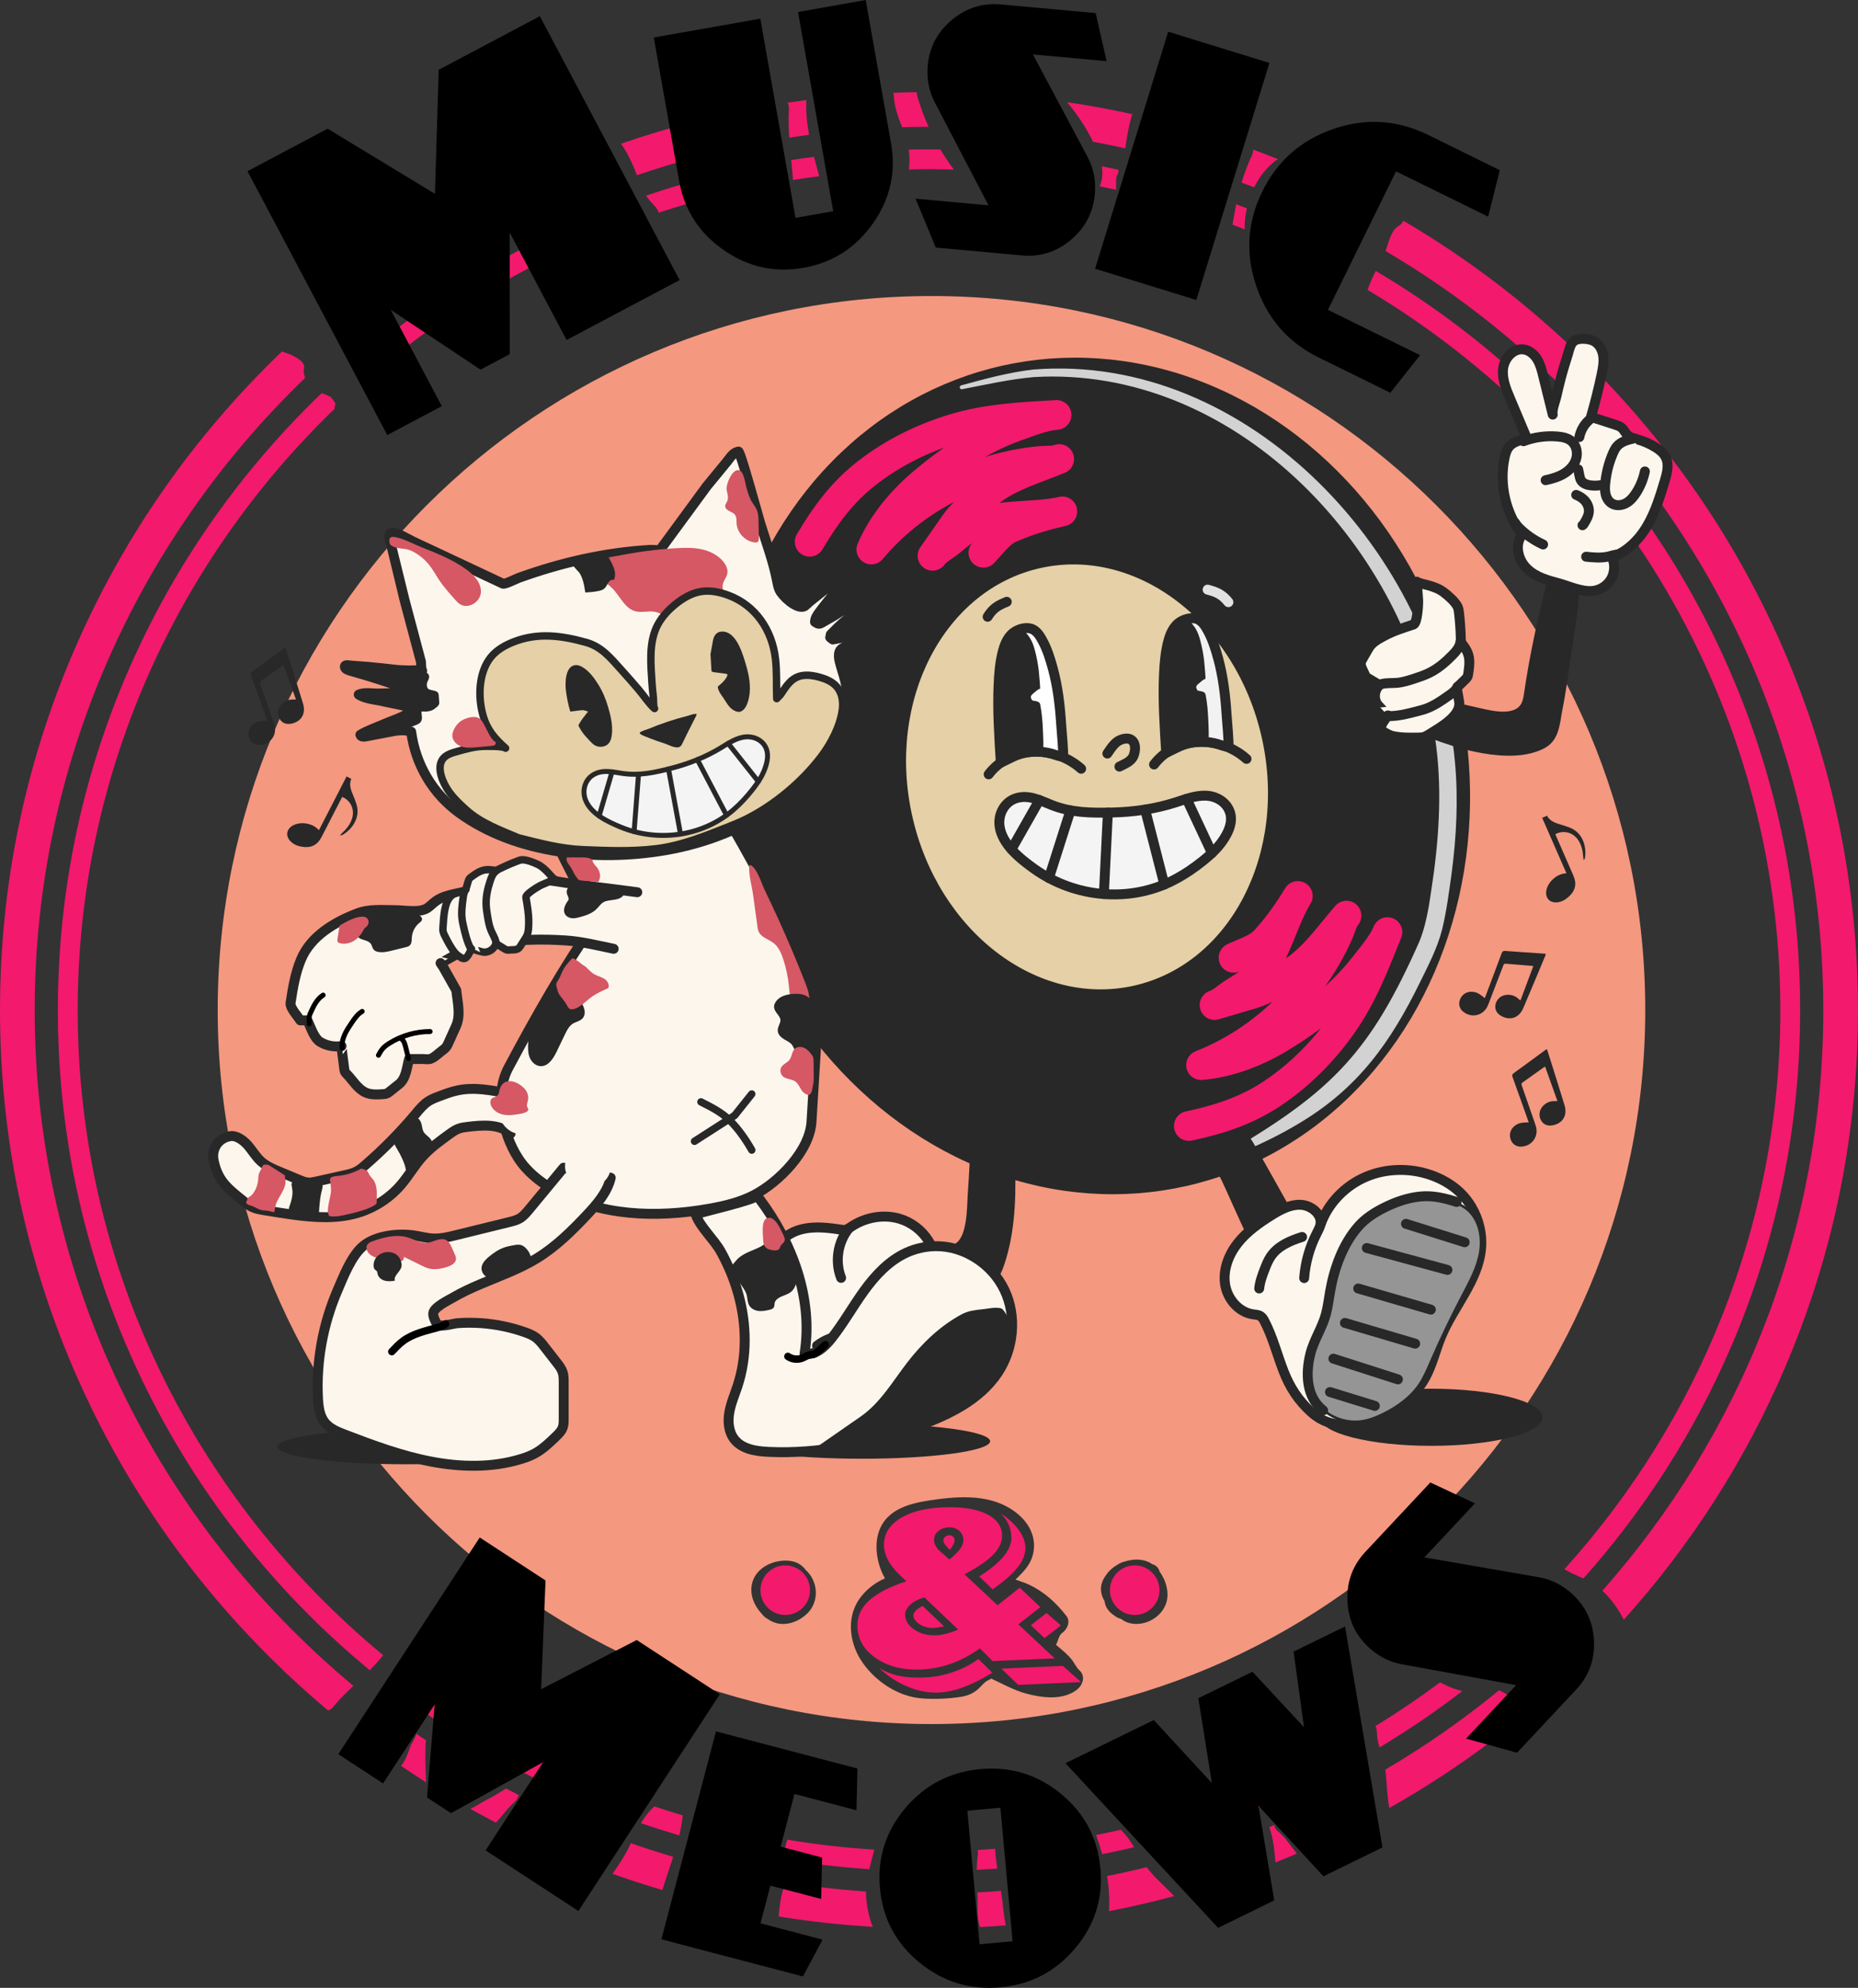 <?xml version="1.0" encoding="UTF-8"?>
<svg id="Layer_2" xmlns="http://www.w3.org/2000/svg" viewBox="0 0 749.68 801.8">
  <rect x="0" y="0" width="749.68" height="801.8" fill="#333333" stroke="none"/>
  <defs>
    <style>
      .cls-1, .cls-2, .cls-3, .cls-4, .cls-5, .cls-6, .cls-7, .cls-8, .cls-9, .cls-10, .cls-11, .cls-12 {
        stroke: #282828;
      }

      .cls-1, .cls-2, .cls-13, .cls-4, .cls-5, .cls-6, .cls-7, .cls-14, .cls-8, .cls-15, .cls-9, .cls-10, .cls-16, .cls-12 {
        stroke-linecap: round;
        stroke-linejoin: round;
      }

      .cls-1, .cls-13, .cls-5, .cls-6, .cls-14, .cls-15, .cls-16 {
        fill: none;
      }

      .cls-1, .cls-8, .cls-15, .cls-9 {
        stroke-width: 3px;
      }

      .cls-2 {
        fill: #f2f2f2;
      }

      .cls-2, .cls-6, .cls-7, .cls-10, .cls-16, .cls-12 {
        stroke-width: 4px;
      }

      .cls-3 {
        fill: #959595;
      }

      .cls-3, .cls-11 {
        stroke-miterlimit: 10;
      }

      .cls-13 {
        stroke: #f3196d;
        stroke-width: 12px;
      }

      .cls-4, .cls-5, .cls-14 {
        stroke-width: 2px;
      }

      .cls-4, .cls-7 {
        fill: #f4f4f4;
      }

      .cls-17 {
        fill: #f3196d;
      }

      .cls-18 {
        fill: #282828;
      }

      .cls-19 {
        fill: #d55864;
      }

      .cls-20, .cls-11 {
        fill: #282828;
      }

      .cls-14, .cls-15 {
        stroke: #000;
      }

      .cls-8 {
        fill: #e5d0a7;
      }

      .cls-9, .cls-21, .cls-12 {
        fill: #fcf6ed;
      }

      .cls-10 {
        fill: #fff;
      }

      .cls-16 {
        stroke: #e2e2e2;
      }

      .cls-22 {
        fill: #d2d2d2;
      }

      .cls-23 {
        fill: #f49880;
      }
    </style>
  </defs>
  <g id="Layer_1-2" data-name="Layer_1">
    <g>
      <path class="cls-23" d="M390.27,617.86c.84,1.8,1.39,3.72,1.53,5.71.09,1.29-.07,2.53-.34,3.76.66-.31,1.34-.58,2.01-.81,2.06-.7,4.27-.93,5.99-2.38,2.85-2.4-1.13-3.92-3.4-5.07-1.98-1-2.7-2.57-2.57-4.12-.03-.33-.02-.66.01-.99-2.37-.35-4.83-.45-7.3-.36,1.7.82,3.14,2.3,4.06,4.25Z"/>
      <path class="cls-23" d="M375.84,119.4c-159.06,0-288,128.94-288,288s128.94,288,288,288,288-128.94,288-288S534.9,119.4,375.84,119.4ZM325.59,650.93c-3.14,2.98-7.68,4.79-11.99,3.84-1.41-.31-2.74-.97-3.95-1.83-.47-.23-.92-.55-1.36-.97-.37-.36-.7-.75-1.01-1.14-.84-.91-1.58-1.9-2.18-2.91-4.21-7.08-1.42-14.61,6.19-17.44,3.2-1.19,7.42-1.53,10.56,0,1.37.67,2.42,1.64,3.26,2.77.58.54,1.13,1.13,1.62,1.79,3.56,4.83,3.29,11.69-1.14,15.89ZM434.49,681.57c-5.68,4.33-13.96,3.28-20.42,1.54-4.97-1.34-9.48-3.91-14.13-6.05-.28.2-.6.38-.95.53-2.04.88-3.2,2.89-4.95,4.22-1.87,1.43-3.88,2.21-6.21,2.58-5.02.81-10.92,1.08-15.99.65-9.35-.8-18.06-6.5-23.52-14.02-5.34-7.34-7.08-17.81-1.82-25.73,2.47-3.72,6.29-6.82,10.57-8.65-3.57-6.27-4.59-14.54-1.83-20.45,4.05-8.69,14.46-10.31,22.96-11.45,11.35-1.52,23.72-1.69,32.9,6.29,4.28,3.72,6.85,8.96,5.93,14.69-.82,5.09-3.77,7.98-7.29,11.39,1.81.68,3.66,1.22,5.43,2.05,6.09,2.83,11.1,7.41,15.15,12.69,1.74,2.27.21,5.45-1.79,6.84-1.35.94-1.62,3.38-2.47,4.73.3.26.6.52.91.77,1.95,1.66,3.92,3.24,5.51,5.26,1.07,1.36,1.75,3.08,3.03,4.24,2.62,2.39,1.4,6.02-1.01,7.85ZM470.51,646.71c-1.97,5.75-8.51,9.3-14.41,8.05-1.41-.3-2.68-.93-3.79-1.78-1.03-.26-1.95-.74-2.76-1.4-1.02-.65-1.93-1.5-2.67-2.54-.75-1.06-1.07-2.09-1.17-3.14-1.79-2.99-2.24-6.46.2-10.07.17-.25.36-.49.54-.72,1.03-1.57,2.55-2.9,4.32-3.91.99-.69,2.13-1.17,3.34-1.45,3.62-1.1,7.59-.96,10.44.92.06.04.12.09.18.13.27.1.53.21.79.32,1.35.58,2.09,1.61,2.36,2.79,2.7,3.66,4.02,8.76,2.63,12.81Z"/>
      <path class="cls-23" d="M356.95,657.74c2.61,1.9,4.3,4.08,6.37,6.5,2.41,2.82,5.08,3.64,8.74,4.1,5.5.68,10.97.39,15.51-1.97.74-1.02,1.81-1.81,3.13-2.11.89-.76,1.74-1.61,2.51-2.61,2.56-3.3,7.16-.83,8.36,2.21.67,1.71,9.1,1.48,12.32,1.52-.1-.16-.2-.33-.3-.5-.23-.44-.47-.88-.68-1.33-.08-.17-.35-.61-.32-.63-.36-.38-.8-.65-1.23-.97-1.91-1.39-3.7-2.83-4.72-5.02-.26-.55-.41-1.12-.49-1.69-1.9-1.38-2.45-4.09-1.64-6.19-2.83,1.44-5.92,1.65-8.96-.89-1.91-1.59-3.07-3.82-4.91-5.51-1.73-1.59-3.56-3.2-4.48-5.42-.24-.58-.38-1.13-.47-1.67-.91,0-1.83-.23-2.65-.65-.05-.03-.1-.05-.16-.08,0,0,0,0-.01,0-.14-.07-.28-.15-.42-.24-6.03-3.89-11.28-14.92-4.03-20.09-2.61.46-5.12,1.05-7.42,1.7-3.97,1.12-7.19,2.78-7.13,7.31.04,3.28,1.25,10.41,4.83,11.74,3.65,1.36,4.23,5.09,2.7,7.54,3.06.09,6.2,1.81,8.6,3.44,3.22,2.2,6.75,4.9,8.1,8.7.88,2.46-.9,5.26-3.23,6.06-.57,1.82-2.09,3.29-4.57,3.25-5.72-.09-12.09-1.58-15.01-7.01-2.11-3.93-2.55-9.22.71-12.35-5.08-1-11.33,4.39-12.39,9.08-.23,1.01-.31,2.01-.27,3,1.1-.31,2.36-.13,3.64.8Z"/>
      <g>
        <path class="cls-17" d="M265.84,85.77c14.35-4.75,29.12-8.59,44.24-11.45-.18-2.7-.44-5.39-.7-8.09-16.57,3.07-32.82,7.31-48.66,12.66.43.69.88,1.36,1.38,1.96,1.47,1.74,2.85,2.71,3.73,4.92Z"/>
        <path class="cls-17" d="M356.46,60.72c-6.03.31-12.04.77-18.01,1.38.7,2.62,1.45,5.23,2.18,7.83,5.32-.52,10.67-.92,16.06-1.2.24-2.62.3-5.23-.23-8.01Z"/>
        <path class="cls-17" d="M379.45,60.3c-1.54-.02-3.07-.06-4.61-.06-2.73,0-5.46.04-8.18.1.44,2.78.35,5.4.1,8,2.69-.06,5.38-.1,8.08-.1,3.36,0,6.7.06,10.04.16-1.96-2.6-3.77-5.31-5.43-8.1Z"/>
        <path class="cls-17" d="M433.32,73.21c2-2.48,1.47-5.12.17-8.16-13.78-2.27-27.76-3.76-41.89-4.41,2.11,2.96,4.42,5.77,6.92,8.43,11.78.8,23.39,2.2,34.81,4.14Z"/>
        <path class="cls-17" d="M450.33,76.57v-3.86c0-1.17.33-2.12.87-2.87,0-.45.06-.9.17-1.34-2.27-.5-4.54-.98-6.82-1.44.51,2.97.17,5.65-.84,8.08,2.22.45,4.43.93,6.63,1.42Z"/>
        <path class="cls-17" d="M489.27,79.01c-8.78-2.97-17.68-5.61-26.7-7.89-.35,2.7-.74,5.4-1.23,8.08,8.98,2.31,17.82,4.98,26.51,7.97.5-2.72.9-5.45,1.43-8.16Z"/>
        <path class="cls-17" d="M503.09,84.03c-1.44-.56-2.88-1.1-4.33-1.64-.53,2.74-.94,5.49-1.45,8.23,1.63.62,3.25,1.25,4.87,1.9-.03-2.82.28-5.68.9-8.48Z"/>
        <path class="cls-17" d="M149.18,673.69c1.92-1.93,3.75-3.92,5.41-6.07-75.29-62.28-123.24-155.77-123.24-260.13,0-94.99,39.75-180.97,103.66-242.61-.02-.72.09-1.44.39-2.06-.57-.96-1.24-1.86-1.98-2.7-.24-.12-.48-.24-.71-.36-.94-.47-1.91-.86-2.9-1.19-1.17,1.12-2.34,2.23-3.49,3.37-32.28,31.89-57.63,69.02-75.34,110.38-18.33,42.82-27.63,88.3-27.63,135.18s9.3,92.37,27.63,135.18c17.71,41.35,43.05,78.49,75.34,110.38,7.35,7.26,15,14.11,22.87,20.64Z"/>
        <path class="cls-17" d="M165.75,676.46c-.1.96-.6,1.93-1.61,2.76-.72,1.55-1.53,3.05-2.42,4.46,13.34,10.09,27.32,19.17,41.84,27.2,1.33.06,2.51.77,3.34,1.8,13.64,7.35,27.74,13.77,42.23,19.25,1.33-2.47,2.8-4.83,4.59-6.99-31.83-11.89-61.42-28.32-87.96-48.49Z"/>
        <path class="cls-17" d="M275.51,732.25c-3.85-1.15-7.67-2.35-11.46-3.63-.1.1-.2.21-.31.31-2.11,1.88-3.74,4.08-5.13,6.44,5.11,1.77,10.27,3.4,15.46,4.93.64-2.65,1.13-5.33,1.44-8.04Z"/>
        <path class="cls-17" d="M352.76,746.05c-11.88-.75-23.59-2.1-35.12-4.02-.69,2.61-1.28,5.3-2.43,7.74,11.71,1.97,23.57,3.36,35.55,4.16.62-2.61,1.35-5.22,1.99-7.88Z"/>
        <path class="cls-17" d="M384.78,746.6c-3.3.09-6.61.15-9.93.15-4.01,0-7.99-.09-11.96-.22-.02.14-.04.28-.07.43-.56,2.56-1.28,5.04-1.91,7.51,4.63.18,9.28.28,13.94.28,3.14,0,6.27-.05,9.39-.13.04-2.67.21-5.33.55-8.02Z"/>
        <path class="cls-17" d="M394.12,754.22c2.76-.15,5.51-.33,8.25-.53-.38-2.6-.69-5.21-.82-7.85,0-.05,0-.09,0-.14-2.36.18-4.72.35-7.1.48.15.63.2,1.32.09,2.05-.28,1.98-.4,3.98-.43,5.99Z"/>
        <path class="cls-17" d="M452.22,738.09s-.04-.04-.06-.06c-3.28.75-6.57,1.47-9.89,2.12.9,2.55,1.73,5.13,2.45,7.73,4.32-.86,8.62-1.79,12.89-2.81-1.53-2.52-3.18-4.95-5.39-6.98Z"/>
        <path class="cls-17" d="M545.75,701.64c-25.67,14.6-53.41,26.03-82.69,33.72,1.65,2.3,3.03,4.76,4.5,7.18,27.93-7.49,54.75-18.38,79.94-32.44-.72-2.8-1.42-5.59-1.76-8.46Z"/>
        <path class="cls-17" d="M586.23,680.95c-1.8-.68-3.51-1.55-5.23-2.36-8.39,6.24-17.06,12.13-26.02,17.6.35.66.57,1.44.57,2.35.02,2.21.46,4.26,1.05,6.3,11.53-6.9,22.69-14.49,33.44-22.74-1.29-.32-2.56-.68-3.8-1.15Z"/>
        <path class="cls-17" d="M622.57,642.21c-9.13,9.39-18.79,18.27-28.95,26.58,3.44.61,6.86,1.28,10.16,2.23,6.72-5.71,13.26-11.7,19.59-17.96,1.98-1.95,3.93-3.93,5.85-5.92-2.03-1.91-4.25-3.63-6.65-4.93Z"/>
        <path class="cls-17" d="M698.71,272.31c-17.71-41.35-43.05-78.49-75.34-110.38-20.77-20.52-43.7-38.11-68.26-52.65-1.27,2.46-2.42,4.94-3.3,7.66,99.7,59.42,166.53,167.39,166.53,290.54,0,86.51-32.98,165.52-87.15,225.49.96.51,1.93,1.03,2.93,1.53,1.56.79,3.18,1.44,4.77,2.16,24.97-28.01,45.06-59.53,59.82-94,18.33-42.82,27.63-88.3,27.63-135.18s-9.3-92.37-27.63-135.18Z"/>
        <path class="cls-17" d="M431.83,742.03c-6.75,1.12-13.55,2.06-20.43,2.78.08.32.13.66.15,1.02.12,2.33.4,4.64.74,6.94,7.49-.78,14.93-1.79,22.31-3.03-.7-2.59-1.61-5.16-2.78-7.71Z"/>
        <path class="cls-17" d="M305.31,746.94c1.35-1.92,1.87-4.26,2.47-6.71-7.64-1.5-15.19-3.25-22.64-5.24-.43,2.68-1.01,5.32-1.71,7.92,7.07,1.87,14.2,3.52,21.4,4.95.11-.32.27-.63.47-.92Z"/>
        <path class="cls-17" d="M540.66,110.56c0-.09.01-.18.03-.27.42-2.75,1.14-5.41,2.07-8-9.85-5.3-19.93-10.12-30.23-14.45-.47,3.08-.41,6.2.25,9.07,9.53,4.14,18.83,8.7,27.88,13.65Z"/>
        <path class="cls-17" d="M330.57,71.08c-.73-2.59-1.46-5.2-2.13-7.82-3.08.4-6.15.83-9.21,1.3.26,2.67.52,5.35.73,8.02,3.52-.56,7.06-1.05,10.62-1.51Z"/>
        <path class="cls-17" d="M149.62,144.55c.63,1.83,1.14,3.71,1.69,5.57,30.16-25.58,64.84-46.09,102.69-60.18-1.66-2.29-3.28-4.59-4.79-6.93-36.36,13.73-70.32,33.48-100.61,58.73.35.93.69,1.87,1.01,2.81Z"/>
        <path class="cls-17" d="M144.07,130.66c.34.76.67,1.53,1,2.3,29.64-24.23,63.26-43.88,99.72-57.84-1.86-3.98-3.22-8.2-3.73-12.86-.24-.09-.48-.15-.73-.17-.24-.02-.46-.06-.68-.1-3.58,1.37-7.14,2.79-10.68,4.27-32.3,13.5-62.21,31.22-89.32,52.87,1.75,3.8,2.9,8.08,4.43,11.54Z"/>
        <path class="cls-17" d="M257.01,70.67c16.67-5.7,33.89-10.22,51.56-13.48-.33-4.38-.5-8.77-.25-13.18.02-.38.08-.74.17-1.08-19.69,3.47-39.04,8.49-57.95,15.06,2.22,2.88,3.85,6.43,5.32,9.81.39.91.77,1.88,1.15,2.86Z"/>
        <path class="cls-17" d="M318.45,55.52c2.65-.41,5.32-.79,7.99-1.15-.84-4.63-1.31-9.3-1.1-14.02-2.53.33-5.05.68-7.57,1.06.4.7.61,1.57.55,2.6-.22,3.85-.12,7.68.13,11.51Z"/>
        <path class="cls-17" d="M360.64,38.62c.18,4.46,1.78,8.57,3.33,12.7,3.56-.11,7.12-.17,10.71-.17-1.81-4-3.34-8.13-4.54-12.34-.17-.57-.23-1.12-.21-1.63-3.16.04-6.31.13-9.45.25.1.37.16.76.18,1.19Z"/>
        <path class="cls-17" d="M350.64,38.62c0-.24,0-.46.02-.68-5.11.32-10.21.73-15.29,1.26,0,.18,0,.37,0,.56-.26,4.53.2,9.01,1.03,13.44,5.71-.6,11.46-1.07,17.24-1.41-1.48-4.25-2.8-8.48-2.99-13.17Z"/>
        <path class="cls-17" d="M428.28,55.07c-1.62-2.64-3.42-5.17-5.45-7.51-2.16-2.49-1.34-5.57.53-7.32-14.27-1.82-28.7-2.84-43.27-3.04,1.48,4.89,3.41,9.63,5.77,14.13,14.36.43,28.52,1.7,42.42,3.74Z"/>
        <path class="cls-17" d="M454.04,59.83c.59-4.24,1.29-8.46,2.44-12.6.12-.43.28-.81.46-1.16-8.74-1.93-17.54-3.55-26.41-4.85,4.03,4.75,7.71,10.2,10.47,15.95,4.38.8,8.72,1.71,13.05,2.67Z"/>
        <path class="cls-17" d="M515.61,64.18c-3.32-1.33-6.65-2.62-10-3.85.02.77-.12,1.58-.51,2.4-1.65,3.54-3.02,7.18-4.15,10.9,1.71.63,3.41,1.28,5.1,1.94,2.29-4.66,5.54-8.68,9.57-11.39Z"/>
        <path class="cls-17" d="M553.12,82.96c.22-.34.46-.64.72-.9-9.36-5.02-18.94-9.68-28.76-13.93-.13,1.35-.88,2.64-2.47,3.49-3.06,1.63-5.53,4.39-7.29,7.69,10.63,4.45,21,9.41,31.08,14.81,2.03-3.85,4.38-7.56,6.72-11.16Z"/>
        <path class="cls-17" d="M132.82,689.85c.46-.37.93-.73,1.39-1.09.21-.26.42-.51.63-.77,2.38-2.85,5.04-5.45,7.75-8C64.01,614.57,14,516.7,14,407.5c0-99.82,41.78-190.19,108.98-254.94.03-.15.05-.3.09-.45-.52-1.14-.66-2.5-.39-3.62.7-2.93-5.16-5.69-8.96-6.66-1.3,1.25-2.61,2.49-3.9,3.76-34.43,34.01-61.46,73.61-80.35,117.72C9.92,308.98,0,357.49,0,407.5s9.92,98.51,29.47,144.18c18.88,44.1,45.92,83.71,80.35,117.72,7.17,7.08,14.59,13.82,22.24,20.26.25.07.51.13.76.19Z"/>
        <path class="cls-17" d="M156.29,700.07c.13-.16.27-.34.42-.53.69-2.28,1.3-4.59,2.1-6.82-.82-.6-1.64-1.2-2.45-1.81-3.18,3.61-6.94,6.68-11.56,8.3-.22.08-.44.14-.67.21,2.5,1.94,5.03,3.83,7.58,5.7,1.56-1.66,3.16-3.27,4.58-5.05Z"/>
        <path class="cls-17" d="M171.71,703.45c.02-.52.11-.99.25-1.43-1.31-.89-2.63-1.77-3.93-2.67-.56,1.59-1.34,3.09-2.28,4.52-.8,2.48-1.71,4.92-3.04,7.21-.27.47-.58.85-.92,1.17,3.33,2.28,6.71,4.48,10.12,6.65-.19-5.15-.4-10.3-.19-15.46Z"/>
        <path class="cls-17" d="M184.11,721c3.01-.67,5.56-2.87,8.31-4.23.6-.29,1.18-.61,1.75-.93-4.23-2.43-8.42-4.93-12.54-7.52,0,4.57.23,9.13.38,13.7.54-.46,1.24-.82,2.11-1.01Z"/>
        <path class="cls-17" d="M204.32,730.24c1.26-1.52,2.82-2.85,4.17-4.33.3-.61.6-1.22.88-1.83-1.73-.89-3.45-1.78-5.16-2.69-2.54,1.61-5.07,3.12-7.77,4.51-2.28,1.18-4.37,2.65-6.67,3.7,3.4,1.91,6.84,3.76,10.3,5.56,1.5-1.56,2.86-3.25,4.24-4.92Z"/>
        <path class="cls-17" d="M271.62,748.94c-5.76-1.7-11.46-3.52-17.09-5.5-.34.72-.68,1.43-1.04,2.14-1.79,3.6-4.02,6.94-6.35,10.21,6.65,2.39,13.36,4.56,20.12,6.56,1.38-4.49,2.94-8.94,4.36-13.41Z"/>
        <path class="cls-17" d="M306.51,758.78c.15-.48.35-.9.59-1.28-8.88-1.68-17.65-3.67-26.29-5.98-1.47,4.47-3.02,8.91-4.32,13.43,9.24,2.48,18.58,4.59,27.99,6.36.33-4.23.74-8.45,2.03-12.54Z"/>
        <path class="cls-17" d="M349.66,767.17c-.19-1.44-.25-2.84-.22-4.23-11.18-.78-22.23-2.04-33.11-3.81.12.7.08,1.47-.19,2.31-1.19,3.78-1.62,7.67-1.95,11.58,12.53,2.01,25.19,3.4,37.97,4.15-1.34-3.2-2.06-6.56-2.51-10Z"/>
        <path class="cls-17" d="M384.4,763.8s0-.06,0-.09c-3.18.08-6.36.12-9.56.12-5.14,0-10.26-.11-15.35-.33-.01,1.36.08,2.75.34,4.17.65,3.66,2.31,6.82,3.96,9.98,3.68.11,7.36.18,11.05.18,3.46,0,6.91-.05,10.35-.14-1-4.52-.6-9.29-.79-13.9Z"/>
        <path class="cls-17" d="M404.06,763.92c-.07-.41-.14-.82-.21-1.24-3.15.25-6.3.46-9.47.63,0,.16.01.32.02.48.18,4.37-.4,9.11.99,13.3.02.06.03.12.05.19,3.48-.18,6.95-.43,10.41-.71-.97-4.13-1.1-8.45-1.79-12.65Z"/>
        <path class="cls-17" d="M473.77,764.79c-3.62-3.88-7.78-7.26-10.99-11.51-.04-.05-.08-.11-.12-.16-5.28,1.31-10.6,2.51-15.97,3.58.77,4.7,1.09,9.44.77,14.17,8.84-1.71,17.62-3.74,26.31-6.08Z"/>
        <path class="cls-17" d="M515.49,738.51c-.75-.61-1.19-1.46-1.36-2.39-.66.27-1.31.55-1.97.82,1.54,4.62,2.12,9.43,2.46,14.27,2.04-.81,4.07-1.63,6.1-2.48.85-.36,1.7-.74,2.55-1.1-2.54-3.09-4.6-6.57-7.78-9.13Z"/>
        <path class="cls-17" d="M549.54,720.66c-.03-.49-.08-.98-.13-1.47-8.48,4.65-17.16,8.98-26.04,12.96,3.57,3.37,5.5,8.48,9.57,11.21,6.21-2.85,12.32-5.89,18.34-9.06-.92-4.49-1.43-9.07-1.73-13.64Z"/>
        <path class="cls-17" d="M635.25,653.83c-7.11,7.32-14.53,14.35-22.25,21.06,1.75,1.04,3.42,2.26,4.99,3.73,4.72,4.39-2.36,11.45-7.07,7.07-1.8-1.68-3.86-2.93-6.08-3.91-14.4,11.79-29.74,22.51-45.9,32.01.25,1.67.39,3.36.5,5.09.22,3.5.55,6.96,1.1,10.39,28.91-16.29,55.48-36.31,79.33-59.86.23-.22.44-.45.67-.68-1.01-5.26-2.05-10.35-5.29-14.9Z"/>
        <path class="cls-17" d="M720.21,263.31c-18.89-44.1-45.92-83.71-80.35-117.72-22.26-21.99-46.91-40.89-73.61-56.56-.37.84-1.02,1.6-2.03,2.19-2.92,1.71-3.91,6.52-5.15,10.03,105.66,62.21,176.61,176.18,176.61,306.24,0,89.58-33.68,171.5-89.16,234.15,3.32,3.02,6.05,6.78,8.12,10.68.18.34.35.67.51,1.01,27.21-30.22,49.07-64.32,65.05-101.65,19.56-45.67,29.47-94.18,29.47-144.18s-9.92-98.51-29.47-144.18Z"/>
        <path class="cls-17" d="M502.82,740.61c-9.66,3.63-19.52,6.88-29.56,9.69,3.54,3.91,7.6,7.38,10.96,11.51,6.93-2.08,13.8-4.38,20.62-6.87-.25-4.84-.63-9.66-2.02-14.34Z"/>
        <path class="cls-17" d="M436.16,758.65c-7.39,1.25-14.84,2.31-22.37,3.11.07.42.14.84.2,1.26.65,4.23.77,8.52,1.98,12.61,6.6-.71,13.16-1.59,19.69-2.64.69-4.82.9-9.6.5-14.33Z"/>
        <path class="cls-17" d="M245.1,739.99c-8.94-3.41-17.7-7.17-26.28-11.25-.55.94-1.2,1.79-1.89,2.59-1.21,2.42-2.54,4.77-4.14,6.96-.59.8-1.21,1.58-1.83,2.34,5.92,2.85,11.92,5.56,18.01,8.11,2.82,1.18,5.64,2.32,8.48,3.42,2.79-3.91,5.48-7.86,7.66-12.18Z"/>
        <path class="cls-17" d="M496.46,57.68c.08-.17.17-.34.26-.49-10.02-3.4-20.16-6.39-30.4-8.92.02.51-.04,1.05-.2,1.62-1.11,4.02-1.81,8.11-2.38,12.22,9.41,2.36,18.68,5.1,27.78,8.18,1.36-4.31,3.02-8.5,4.94-12.61Z"/>
      </g>
      <path class="cls-18" d="M599.1,402.59c.4-1.06.75-2,1.11-2.94,1.9-5.04,3.81-10.08,5.67-15.13.3-.82.68-1.02,1.53-.96,5.16.4,10.33.73,15.49,1.08.24.02.48.04.79.07-.07.3-.08.54-.17.74-2.96,7.06-5.87,14.15-8.91,21.18-1.63,3.78-4.92,5.04-8.37,3.42-2.14-1-3.15-2.64-2.86-4.63.31-2.17,2.05-3.86,4.29-4.13,1.95-.23,3.67.31,5.1,1.68.17.16.37.29.71.55,1.75-4.65,3.45-9.19,5.19-13.82-.22-.04-.51-.12-.8-.14-3.45-.28-6.9-.54-10.35-.85-.68-.06-.81.34-1,.81-1.93,5.03-3.86,10.05-5.8,15.08-.16.42-.33.85-.52,1.26-1.81,3.81-6.39,4.88-9.74,2.27-1.63-1.28-2.12-3.21-1.29-5.17.84-2.01,2.86-3.16,5.08-2.91,1.6.18,2.46.62,4.85,2.53Z"/>
      <path class="cls-18" d="M616.82,452.68c-.38-1.07-.72-2.01-1.06-2.96-1.81-5.07-3.59-10.16-5.44-15.22-.3-.82-.14-1.22.55-1.72,4.2-3.03,8.36-6.11,12.53-9.17.19-.14.39-.28.65-.46.14.27.28.46.35.68,2.3,7.31,4.64,14.6,6.86,21.93,1.19,3.94-.51,7.02-4.19,8.01-2.28.61-4.11.02-5.17-1.69-1.16-1.86-.92-4.27.62-5.92,1.34-1.44,3-2.13,4.98-2.01.23.01.46-.02.9-.04-1.67-4.68-3.3-9.24-4.96-13.9-.19.11-.46.24-.7.41-2.82,2.01-5.62,4.04-8.45,6.03-.56.39-.4.78-.24,1.26,1.77,5.09,3.54,10.17,5.3,15.26.15.43.3.86.41,1.3,1.08,4.08-1.73,7.85-5.98,8.02-2.07.08-3.69-1.08-4.32-3.11-.65-2.08.14-4.26,2.01-5.5,1.34-.89,2.28-1.11,5.34-1.19Z"/>
      <path class="cls-18" d="M107.82,290.68c-.38-1.07-.72-2.01-1.06-2.96-1.81-5.07-3.59-10.16-5.44-15.22-.3-.82-.14-1.22.55-1.72,4.2-3.03,8.36-6.11,12.53-9.17.19-.14.39-.28.65-.46.14.27.28.46.35.68,2.3,7.31,4.64,14.6,6.86,21.93,1.19,3.94-.51,7.02-4.19,8.01-2.28.61-4.11.02-5.17-1.69-1.16-1.86-.92-4.27.62-5.92,1.34-1.44,3-2.13,4.98-2.01.23.01.46-.02.9-.04-1.67-4.68-3.3-9.24-4.96-13.9-.19.11-.46.24-.7.41-2.82,2.01-5.62,4.04-8.45,6.03-.56.39-.4.78-.24,1.26,1.77,5.09,3.54,10.17,5.3,15.26.15.43.3.86.41,1.3,1.08,4.08-1.73,7.85-5.98,8.02-2.07.08-3.69-1.08-4.32-3.11-.65-2.08.14-4.26,2.01-5.5,1.34-.89,2.28-1.11,5.34-1.19Z"/>
      <path class="cls-18" d="M632.03,352.21c-3.29-7.52-6.52-14.9-9.78-22.34l1.95-.85c1.15,2.18,3.27,2.9,5.44,3.55,1.32.39,2.64.81,3.92,1.32,5.56,2.26,6.64,8.47,5.93,12.28-.03.18-.2.34-.48.8-.1-.61-.17-.91-.19-1.21-.13-2.4-.63-4.7-1.93-6.76-2.05-3.24-6.04-4.36-9.34-2.51.18.41.37.84.55,1.26,2.23,5.1,4.46,10.2,6.69,15.3,1.51,3.45.93,6.16-1.89,8.7-1.34,1.21-2.87,2.06-4.71,2.21-2.81.24-4.64-1.64-4.31-4.44.38-3.25,3.6-6.54,6.99-7.13.3-.05.59-.09,1.16-.17Z"/>
      <path class="cls-18" d="M128.68,334.86c3.76-7.3,7.44-14.46,11.16-21.69.68.35,1.24.64,1.89.97-.97,2.27-.19,4.37.68,6.46.53,1.27,1.04,2.56,1.45,3.88,1.75,5.74-2.37,10.5-5.78,12.35-.16.09-.38.06-.92.13.42-.46.6-.71.82-.91,1.78-1.61,3.25-3.45,4.03-5.77,1.22-3.63-.43-7.44-3.95-8.83-.21.4-.42.81-.63,1.22-2.55,4.95-5.09,9.9-7.64,14.85-1.72,3.35-4.19,4.61-7.94,4.02-1.79-.28-3.41-.93-4.69-2.26-1.96-2.03-1.65-4.63.72-6.15,2.76-1.76,7.35-1.34,9.95.92.23.2.44.41.86.79Z"/>
      <ellipse class="cls-20" cx="163.55" cy="583.55" rx="51.65" ry="7.06"/>
      <ellipse class="cls-20" cx="347.85" cy="581.32" rx="51.65" ry="7.06"/>
      <ellipse class="cls-20" cx="577.48" cy="571.66" rx="44.96" ry="11.52"/>
      <ellipse class="cls-18" cx="441.38" cy="312.95" rx="150.84" ry="169.56" transform="translate(-57.76 104.11) rotate(-12.63)"/>
      <ellipse class="cls-8" cx="438.61" cy="313.34" rx="73.77" ry="87.81" transform="translate(-57.91 103.51) rotate(-12.63)"/>
      <path class="cls-22" d="M496.59,464.13c41.29-24.32,56.59-40.31,76.11-84.37,3.6-8.91,4.41-18.62,5.87-28.06,2.53-19.22,3.24-38.83-.17-57.97-13.29-75.33-81.14-146.28-161.16-141.64-9.71.84-19.34,3.02-29.05,4.9-.43.08-.85-.2-.93-.63-.08-.41.17-.81.57-.92,9.52-2.61,19.13-5.24,29.1-6.39,87.17-6.97,162.76,75.28,170.14,158.47,1.37,15.03.57,30.18-1.4,45.1-1.08,7.52-1.99,14.93-3.81,22.34-1.9,7.45-5.57,14.46-8.87,21.16-11.85,24.24-24.95,42.7-48.55,56.81-8.61,5.22-17.65,9.48-26.87,13.17-.57.23-1.22-.05-1.45-.62-.2-.51,0-1.09.46-1.37h0Z"/>
      <path class="cls-20" d="M407.42,502c2.83-13.21,2.57-27.77,1.63-40.81-.27-3.76.75-8.7-2.08-11.68-3.65-3.85-11.93-5.36-14.48.44-.99,2.26-.97,4.83-.96,7.3.03,8.23-.52,16.45-1.07,24.66-.32,4.79-.05,17.12-5.25,19.87-.72.38-1.58.33-2.4.28-5.5-.34-10.99.18-16.46.71-4.74.46-9.97-.13-11.98,5.18-.82,2.15-.83,4.53-.57,6.82.66,5.79,6.26,6.55,11.2,6.99,6.79.61,13.65.57,20.43-.1,5.4-.53,12.02.14,15.97-4.31,1.79-2.02,2.89-4.57,3.76-7.13.91-2.66,1.65-5.41,2.25-8.23Z"/>
      <g>
        <path class="cls-11" d="M519.89,487.12s-13.37-23.91-14.77-26.15c-2.7-4.33-5.56-8.57-8.66-12.63-2.7-3.54-4.51-5.99-9.26-6.3-10.59-.69-21.24,2.18-31.01,6.05-3.1,1.23-12.12,3.72-13.64,6.73-1.71,3.39,1.41,8.17,4.05,10.19,4.02,3.07,10.63.33,15-.67,4.66-1.07,9.42-1.72,14.2-1.94,8.42-.39,13.89,6.4,17.43,13.19.87,1.66,9.48,21.2,9.69,21.06l8.37-5.58s8.6-3.95,8.6-3.95Z"/>
        <path class="cls-12" d="M593.79,486.92c-1.28-2.18-2.85-4.19-4.68-5.94-3.29-3.14-7.32-5.44-11.61-6.96-8.5-3.01-18.14-2.87-26.43.68-8.29,3.55-15.12,10.53-18.17,19.02.38-4.19-3.96-7.61-8.16-7.77s-8.12,1.98-11.69,4.2c-5.03,3.13-9.97,6.62-13.64,11.27-3.67,4.66-5.98,10.66-5.12,16.52.86,5.87,5.4,11.33,11.26,12.18,1.06.15,2.19.18,3.08.77.75.5,1.22,1.32,1.63,2.12,3.3,6.4,5.06,13.46,7.68,20.16,2.52,6.46,5.91,11.67,11.03,16.32,5.11,4.65,10.59,5.77,17.46,4.69,11.63-1.84,22.99-8.19,28.65-18.53,2.85-5.2,4.13-11.1,6.4-16.58,5.02-12.08,14.94-22.45,16.11-35.48.52-5.78-.88-11.68-3.81-16.68Z"/>
        <path class="cls-6" d="M532.95,492.53c.03,1.78-.9,3.41-1.7,5-2.85,5.58-4.57,11.73-5.04,17.98"/>
        <path class="cls-6" d="M525.38,498.93c-4.82,1.5-9.79,3.65-12.62,7.82-1.05,1.54-1.75,3.29-2.43,5.03-1,2.57-1.98,5.19-2.26,7.93"/>
        <path class="cls-3" d="M594.51,490.52c-.86-1.24-1.9-2.34-3.15-3.24-1.28-.93-2.73-1.63-4.21-2.2-6.56-2.53-13.93-2.67-20.73-.87-11.64,3.08-21.55,12-25.96,23.21-2.82,7.17-3.46,15-5.68,22.38-1.96,6.5-5.13,12.63-6.45,19.28-1.15,5.84-.65,12.68,3.33,17.4,4.15,4.93,10.97,7.66,17.36,6.87,3.29-.4,6.42-1.66,9.38-3.14,5.65-2.83,10.96-6.66,14.46-11.92,1.86-2.8,3.17-5.92,4.51-9.01,3.93-9.07,8.19-18,12.79-26.75,3-5.71,6.19-11.49,7.16-17.87.74-4.85-.08-10.2-2.82-14.15Z"/>
        <path class="cls-6" d="M587.74,484.8c-4.85-1.52-9.46-2.69-14.59-2.2-5.09.49-10.01,2.21-14.57,4.48-3.88,1.93-7.6,4.3-10.47,7.55-6.26,7.09-9.77,16.93-11.4,26.11-.55,3.07-.9,6.17-1.69,9.19-1.48,5.61-4.88,10.49-6.3,16.13-2.01,7.96-1.7,17.45,5.15,22.82"/>
        <line class="cls-6" x1="590.99" y1="501.07" x2="567.29" y2="493.63"/>
        <line class="cls-6" x1="584.02" y1="512.22" x2="551.49" y2="503.39"/>
        <line class="cls-6" x1="577.33" y1="528.24" x2="548.02" y2="519.71"/>
        <line class="cls-6" x1="571.01" y1="541.96" x2="542.66" y2="533.6"/>
        <line class="cls-6" x1="564.04" y1="556.37" x2="538.01" y2="548.01"/>
        <line class="cls-6" x1="554.74" y1="567.06" x2="536.62" y2="561.48"/>
      </g>
      <g>
        <path class="cls-12" d="M374.54,500.35c-2.64-4.2-6.91-7.42-11.7-8.81-6.57-1.9-13.92-.48-19.57,3.38-.62.42-1.24.89-1.97,1.07-.76.19-1.56.07-2.33-.06-7.07-1.12-15.45-1.82-21.56,2.67-4.54,3.34-8.08,8.01-10.24,13.2-2.43,5.83-2.28,12.01-2.03,18.22.07,1.69.14,3.41.72,4.99.45,1.23,1.2,2.34,1.66,3.57.64,1.72.71,3.6.83,5.43.5,7.21,2.19,14.4,5.58,20.79,3.67,6.92,9.23,12.79,16.58,15.78,6.9,2.81,15.57,3.42,22.12-.49,5.76-3.44,9.93-9.59,10.51-16.32.68-7.93-1.83-16.1-6.83-22.29,1.06-1.76,1.85-3.68,2.34-5.67,4.93-.21,9.41-2.95,13.11-6.22,1.68-1.48,3.28-3.14,4.18-5.19.84-1.89,1.03-3.99,1.21-6.04.39-4.33.75-8.78-.37-12.98-.48-1.79-1.24-3.48-2.22-5.04Z"/>
        <path class="cls-12" d="M361.07,535.18c-2.22.06-4.44-.06-6.64-.37"/>
        <path class="cls-12" d="M342.46,495.5c-4.44,5.47-5.67,13.38-3.08,19.93"/>
        <path class="cls-12" d="M352.7,539.45c-3.9-.93-7.96-1.38-11.94-.94-3.99.45-7.92,1.82-11.09,4.28"/>
      </g>
      <g>
        <path class="cls-11" d="M636.5,240.08c.73.47-3.19,24.6-3.57,27.23-.92,6.26-1.73,12.57-2.99,18.77-.98,4.82-1.1,10.64-5.2,14.06-1.14.95-2.5,1.61-3.88,2.16-7.76,3.1-17.5,2.12-25.48.47-6.2-1.28-12.22-3.3-18.14-5.52-5.25-1.97-11.16-3.31-14.14-8.51-.42-.74-.78-1.55-.77-2.4.01-1.01.55-1.95,1.27-2.66,2.17-2.15,5.99-3.52,9.03-3.38,3.74.17,7.53,1.95,11.17,2.78,4.4,1.01,8.81,2.01,13.21,3.02,4.85,1.11,14.6,3.53,17.4-2.37.64-1.34.85-2.83,1.06-4.3,2.12-14.64,5.3-28.99,8.83-43.34l6.25,2.04s5.65,1.85,5.94,1.94Z"/>
        <g>
          <path class="cls-12" d="M660.72,217.52c1.47-1.67,2.77-3.5,3.89-5.41,3.28-5.59,5.18-11.85,7.06-18.05.96-3.18,1.9-6.73.38-9.69-.86-1.68-2.41-2.91-4.01-3.91-2.26-1.41-4.72-2.49-7.28-3.2-1.37-.38-2.83-.68-3.9-1.62-1.04-.9-1.57-2.29-2.64-3.16-.73-.6-1.66-.9-2.56-1.19-3.24-1.04-6.49-2.08-9.73-3.13,1.66-5.69,3.1-11.44,4.31-17.25.5-2.38.95-4.81.65-7.22-.31-2.41-1.5-4.82-3.61-6.02-1.67-.94-4.54-1.23-6.38-.86-3.15.63-3.43,3.33-4.23,5.92-1.01,3.25-2.03,6.5-2.9,9.79-.64,2.43-1.23,4.87-1.77,7.32-.41,1.84-1.94,5.57-1.49,7.39-1.29-5.2-2.57-10.4-3.86-15.61-.56-2.28-1.14-4.6-2.35-6.62s-3.16-3.73-5.49-4.06c-4.14-.59-7.77,3.47-8.31,7.62-.54,4.15,1.13,8.24,2.75,12.09,2.3,5.44,4.59,10.88,6.89,16.32-2.72.53-5.68,1.2-7.38,3.39-.91,1.17-1.33,2.65-1.64,4.1-2.33,10.76.33,22.5,7.07,31.21-3.2,3.94-1.68,10.19,1.97,13.71,3.57,3.45,8.3,4.66,12.94,5.94,4.2,1.16,9.03,3.45,13.46,3.05,3.07-.28,5.95-2.13,7.48-4.8s1.66-6.09.35-8.88c4.03-1.39,7.5-4,10.34-7.22Z"/>
          <path class="cls-12" d="M653.19,223.64c-1.47-.02-2.89.53-4.32.85-2.9.65-5.93.37-8.89.06"/>
          <path class="cls-12" d="M622.62,219.62c-3.36-1.54-6.47-3.64-9.15-6.18-.82-.78-1.61-1.61-2.16-2.59"/>
          <path class="cls-12" d="M614.71,177.97c4.36-1.64,9.09-2.29,13.73-1.9,2.02.17,4.12.58,5.66,1.89,1.99,1.7,2.6,4.69,1.84,7.2-.76,2.51-2.68,4.54-4.93,5.89-2.25,1.35-4.81,2.07-7.37,2.64"/>
          <path class="cls-12" d="M659.41,176.79c-2.59.59-5.38,1.3-7.08,3.34-.65.78-1.1,1.72-1.51,2.65-1.67,3.85-2.72,7.96-3.12,12.14-.14,1.49-.2,3,.15,4.46.35,1.45,1.15,2.85,2.41,3.65,1.71,1.09,4.03.9,5.81-.07,1.79-.97,3.12-2.61,4.2-4.33,1.63-2.59,2.79-5.48,3.42-8.48"/>
          <path class="cls-12" d="M638.52,211.86c.33-.19.53-.53.72-.85.86-1.44,1.74-2.95,1.85-4.62.1-1.51-.46-3.04-1.42-4.21-.95-1.18-2.28-2.03-3.7-2.56"/>
          <path class="cls-12" d="M642.9,168.37c-.27-.05-.53.11-.75.27-2.52,1.81-4.31,4.61-4.9,7.66"/>
          <path class="cls-12" d="M646.85,195.5c-1.62.38-3.31.48-4.97.28-1.5-.18-3.11-.7-3.92-1.97-.41-.65-.57-1.43-.72-2.18-.15-.76-.3-1.53-.45-2.29"/>
        </g>
      </g>
      <g>
        <path class="cls-12" d="M571.64,234.61c.03.39,4.12,1.34,4.55,1.45,2.23.62,4.46,1.4,6.32,2.81,1.8,1.36,4.53,3.72,5.56,5.74.4.79.52,1.68.62,2.55.4,3.4.64,6.82.72,10.24.01.55.02,1.11.21,1.63.17.48.49.9.8,1.3,2.93,3.84,2.7,6.66,1.99,11.4-.07.45-.14.91-.35,1.31-.21.39-.53.71-.84,1.01-.94.92-1.88,1.84-2.82,2.75-.21.2-.42.42-.5.69-.07.25-.03.52.02.78.27,1.56.55,3.12.82,4.68,1.02,5.83-8.09,10.7-12.1,13.23-.7.44-1.43.88-2.23,1.1-.72.19-1.47.21-2.21.22-3.35.05-6.74.1-10.04-.58-1.44-.3-2.72-1.03-3.96-1.8-2.52-1.58.7-4.75,1.78-6.55-.03.05-3.94-4.1-4.24-4.53-1.59-2.35-1.21-5.71.89-7.72-1.51-.9-3.02-1.79-4.54-2.69-.37-.22-.75-.45-1.01-.79-.18-.24-.29-.52-.4-.79-.49-1.25-1.84-3.28-1.6-4.65.11-.66.46-1.26.79-1.85.79-1.37,1.58-2.74,2.37-4.1,1.38-2.38,3.9-3.66,6.27-4.95,3.77-2.05,7.79-3.26,11.83-4.61,1.54-.51,2-8.33,1.87-10.04l-.56-7.23Z"/>
        <path class="cls-12" d="M589.28,258.7c-.16,2.12-1.65,3.89-3.13,5.42-2.77,2.86-5.84,5.5-9.41,7.27-1.95.97-4.03,1.66-6.1,2.34-2.28.75-4.59,1.48-6.97,1.69-2.06.18-4.18-.03-6.18.48"/>
        <path class="cls-12" d="M588.06,277.04c-.61,1.44-1.94,2.41-3.22,3.31-3.06,2.17-6.17,4.36-9.71,5.59-.89.31-1.8.55-2.71.79-4.02,1.07-8.09,2.16-12.25,2.11"/>
      </g>
      <path class="cls-13" d="M497.73,386.31c3.74-1.8,8.51-3.22,11.66-5.93.74-.64,1.39-1.37,2.03-2.1,4.86-5.48,8.44-10.67,12.24-16.88-5.95,9.73-8.02,21.25-15.05,30.47-3.09,4.05-6.87,6.06-11.09,8.75-2.2,1.4-4.96,4-7.47,4.76,5-1.52,10.05-2.92,15.05-4.44,6.56-2,12.25-6,17.79-9.91,8.05-5.69,13.96-14.28,20.4-21.71-1.5,1.73-2.19,4.73-3.1,6.81-1.48,3.38-3.16,6.68-5.01,9.88-3.79,6.54-8.33,12.64-13.47,18.17-10.28,11.07-23.01,19.9-37.09,25.42,11.15-.9,22.38-5.27,31.84-11,12.46-7.54,24.64-16.96,33.67-28.49,3.15-4.03,7.77-9.39,9.69-14.14-5.28,13.1-10.15,25.88-18.4,37.5-7.67,10.81-17.2,20.4-28.28,27.72-10.52,6.95-21.28,10.35-33.45,12.98"/>
      <path class="cls-13" d="M396.78,222.95c2.9-2.98,5.76-7.04,9.33-9.17.84-.5,1.74-.88,2.63-1.26,6.74-2.86,12.79-4.62,19.9-6.25-11.11,2.55-22.7.86-33.67,4.59-4.82,1.64-7.92,4.59-11.82,7.74-2.02,1.64-5.37,3.44-6.89,5.58,3.03-4.26,5.96-8.6,8.99-12.86,3.98-5.59,9.58-9.71,15.05-13.72,7.95-5.83,17.98-8.7,27.07-12.45-2.12.87-5.18.58-7.44.78-3.68.33-7.34.87-10.96,1.62-7.4,1.52-14.63,3.88-21.51,7-13.76,6.23-26.18,15.5-35.88,27.09,4.4-10.29,12.1-19.54,20.54-26.7,11.11-9.42,23.91-17.98,37.7-22.88,4.82-1.71,11.37-4.39,16.48-4.69-14.1.84-27.76,1.41-41.4,5.54-12.69,3.84-24.81,9.83-35.27,18.01-9.93,7.77-16.57,16.89-22.93,27.6"/>
      <g>
        <path class="cls-6" d="M451.67,309.21c2.29-1.19,4.95-2.06,5.84-4.74,1.39-4.15-.32-7.94-5.24-6.11-2.54.94-3.98,3.48-5.47,5.59"/>
        <path class="cls-7" d="M496.64,329.22c-.04-.34-.11-.68-.2-1.02-1.16-4.48-5.45-7.13-9.92-7.27-4.11-.13-8.06,1.38-11.97,2.65-8.33,2.7-17.1,3.96-25.85,4.15-8.41.19-16.4.13-24.37-3.03-4.6-1.82-9.19-4.3-14.26-2.75-4.78,1.46-7.4,6.4-6.76,11.25.98,7.38,8.29,13.17,13.97,17.23,16.32,11.67,38.47,13.85,56.36,4.53,4.23-2.2,8.21-4.89,11.92-7.89,2.82-2.28,5.53-4.76,7.61-7.73,2.03-2.9,3.92-6.5,3.44-10.13Z"/>
        <line class="cls-6" x1="478.77" y1="322.22" x2="489.02" y2="344.1"/>
        <line class="cls-6" x1="462.05" y1="326.56" x2="469.8" y2="356.78"/>
        <line class="cls-6" x1="447.02" y1="327.77" x2="445.4" y2="360.61"/>
        <line class="cls-6" x1="431.93" y1="326.86" x2="423.23" y2="354.13"/>
        <line class="cls-6" x1="419.39" y1="322.71" x2="408.11" y2="342.58"/>
        <path class="cls-16" d="M495.65,242.88c-2.48-3.09-4.64-4.05-8.39-5.05"/>
        <path class="cls-6" d="M398.5,248.77c2.09-3.37,4.12-4.58,7.72-6.03"/>
        <path class="cls-6" d="M502.96,306.1c-10.66-9.52-28.34-9.47-37.32,2.26"/>
        <path class="cls-2" d="M495.62,300.97c.39-.11-.63-11.46-.7-12.56-.48-7.61-1.38-15.39-3.41-22.82-1-3.65-2.17-7.47-3.96-10.81-.98-1.84-2.1-3.86-4.02-4.86-2.14-1.12-5.11-.42-7.1.76-3.09,1.84-4.4,5.32-5.22,8.65-1.03,4.19-1.37,8.51-1.56,12.82-.47,10.54.26,20.98.89,31.5,1.61-.78,3.23-1.56,4.84-2.34,3.22-1.56,6.86-2.23,10.43-2.1,1.83.07,3.6.39,5.36.86,1.2.32,3.22,1.26,4.45.92Z"/>
        <path class="cls-20" d="M479.99,250.48s.05.03.08.04c.17.11.29.27.41.43.65.85,1.37,1.68,1.93,2.6.89,1.45,1.43,3.09,1.87,4.72.73,2.71,1.24,5.47,1.58,8.25.07.58.66,7.29.55,7.31-.75.09-1.94,1.2-2.5,1.68-.36.32-.92.75-1.14,1.19-.29.61-.03.89.26,1.53.04.09.08.18.15.24.07.06.17.09.27.12.9.24,2.32.22,2.83,1.14.12.21.17.46.21.7.62,3.24.89,6.54,1.03,9.83.03.73.47,8.63-.1,8.7-2.2.27-4.37.26-6.56.72-3.28.7-6.36,2.07-9.44,3.35l-.66.04s-.43-7.09-.43-7.17c-.67-10.98-1.44-22,.31-32.93.32-2.01.72-3.96,1.37-5.89.57-1.71,1.3-3.43,2.59-4.69,1.19-1.17,2.93-1.96,4.61-2.02.27-.01.54,0,.78.12Z"/>
        <path class="cls-6" d="M436.23,310.07c-10.66-9.52-28.34-9.47-37.32,2.26"/>
        <path class="cls-10" d="M428.89,304.94c.39-.11-.63-11.46-.7-12.56-.48-7.61-1.38-15.39-3.41-22.82-1-3.65-2.17-7.47-3.96-10.81-.98-1.84-2.1-3.86-4.02-4.86-2.14-1.12-5.11-.42-7.1.76-3.09,1.84-4.4,5.32-5.22,8.65-1.03,4.19-1.37,8.51-1.56,12.82-.47,10.54.26,20.98.89,31.5,1.61-.78,3.23-1.56,4.84-2.34,3.22-1.56,6.86-2.23,10.43-2.1,1.83.07,3.6.39,5.36.86,1.2.32,3.22,1.26,4.45.92Z"/>
        <path class="cls-20" d="M413.26,254.45s.05.03.08.04c.17.11.29.27.41.43.65.85,1.37,1.68,1.93,2.6.89,1.45,1.43,3.09,1.87,4.72.73,2.71,1.24,5.47,1.58,8.25.07.58.66,7.29.55,7.31-.75.09-1.94,1.2-2.5,1.68-.36.32-.92.75-1.14,1.19-.29.61-.03.89.26,1.53.04.09.08.18.15.24.07.06.17.09.27.12.9.24,2.32.22,2.83,1.14.12.21.17.46.21.7.62,3.24.89,6.54,1.03,9.83.03.73.47,8.63-.1,8.7-2.2.27-4.37.26-6.56.72-3.28.7-6.36,2.07-9.44,3.35l-.66.04s-.43-7.09-.43-7.17c-.67-10.98-1.44-22,.31-32.93.32-2.01.72-3.96,1.37-5.89.57-1.71,1.3-3.43,2.59-4.69,1.19-1.17,2.93-1.96,4.61-2.02.27-.01.54,0,.78.12Z"/>
      </g>
      <path class="cls-12" d="M290.92,325.96s.04.09.06.13c1.46,3.15,3.87,6.26,5.61,9.32,4.17,7.29,8.26,14.61,12.11,22.07,7.57,14.67,14.23,29.9,18.44,45.9,1,3.81,1.87,7.67,2.14,11.6.24,3.39.03,6.8-.18,10.19-.56,9.09-1.12,18.18-1.67,27.28-.73,11.86-13.27,24.42-23.2,29.58-5.63,2.92-11.88,4.41-18.12,5.51-21.3,3.77-44.38,3.06-63.07-7.83-5.48-3.19-10.57-7.3-13.99-12.64-6.37-9.93-9.66-25.61-3.91-36.39,10.79-20.24,21.97-40.03,35.04-58.92-2.97-6.06-5.92-12.13-8.9-18.19-2.76-5.62-6.03-11.05-7.43-17.23-1.17-5.14-.92-10.82,1.83-15.33,1.32-2.17,3.17-3.99,5.17-5.55,6.03-4.69,13.59-7.18,21.19-7.89,7.61-.71,15.29.28,22.74,2.01,4.63,1.08,9.51,2.64,12.44,6.39,2.4,3.07,2.22,6.66,3.72,9.99Z"/>
      <path class="cls-12" d="M204.88,441.06c-6.62-1.32-13.46-2.65-20.07-1.29-2.6.53-5.09,1.47-7.57,2.41-1.54.58-3.08,1.16-4.46,2.06-1.99,1.3-3.52,3.18-5.05,5.01-6.25,7.46-13.1,14.41-20.45,20.77-1.03.89-2.09,1.78-3.3,2.43-1.54.82-3.26,1.21-4.96,1.58-3.77.84-7.54,1.68-11.31,2.52-1.14.25-2.3.51-3.47.41-1.2-.1-2.34-.57-3.46-1.03-2.61-1.09-5.23-2.18-7.84-3.26-2.72-1.13-5.5-2.3-7.68-4.28-2.11-1.91-3.52-4.47-5.41-6.59-1.58-1.77-4.44-3.99-7.03-3.52-4.94.9-7.56,5.25-6.61,9.86,1.72,8.31,5.8,11.3,12.13,16.4,1.04.84,2.09,1.68,3.29,2.27,1.58.77,3.34,1.07,5.07,1.35,3.78.62,7.56,1.24,11.36,1.76,8.72,1.19,17.74,1.81,26.18-.68,6.8-2,13-6.02,17.6-11.41,3.04-3.56,5.38-7.69,8.5-11.18,3.17-3.55,7.07-6.37,10.93-9.16,1.19-.86,2.4-1.73,3.78-2.24,1.16-.43,2.4-.58,3.63-.73,5.99-.74,12.77-1.25,17.34,2.69-.38-5.38-.76-10.75-1.15-16.13Z"/>
      <path class="cls-12" d="M227.4,471c-4.65,5.62-9.3,11.23-13.95,16.85-1.11,1.34-2.26,2.71-3.76,3.6-1.24.73-2.67,1.08-4.07,1.43-7.22,1.77-14.43,3.55-21.65,5.32-3.01.74-6.08,1.49-9.18,1.35-2.53-.11-5-.81-7.5-1.2-6.36-.98-15.38-.12-20.61,4.11-4.84,3.92-8.13,12.49-10.54,18.11-5.86,13.65-8.6,28.65-7.83,43.49.18,3.41.62,7.03,2.75,9.7,1.98,2.47,5.07,3.72,8.02,4.85,11.41,4.38,22.94,8.64,34.95,10.93,12.01,2.29,24.61,2.53,36.29-1.08,1.92-.59,3.81-1.29,5.57-2.25,3.12-1.71,5.72-4.21,8.29-6.67,1.16-1.12,2.37-2.3,2.89-3.83.37-1.06.37-2.21.37-3.34,0-4.92,0-9.84,0-14.76,0-1.44,0-2.92-.48-4.28-.46-1.34-1.35-2.49-2.23-3.62-1.7-2.19-3.41-4.38-5.11-6.57-1.02-1.31-2.06-2.64-3.39-3.63-1.31-.98-2.85-1.59-4.39-2.14-5.67-2.01-11.61-3.24-17.61-3.67-3.19-.23-6.39-.23-9.57,0-1.83.13-6.69,1.75-8.11.5-.53-.46-.82-1.14-1.1-1.78-.36-.85-.73-1.74-.65-2.66.21-2.49,6.01-5.24,7.94-6.37,3.61-2.13,7.44-3.86,11.3-5.5,7.63-3.23,15.5-6.01,22.6-10.36,7.55-4.62,13.94-10.89,20.01-17.34,4.17-4.43,8.37-9.23,9.78-15.14-6.34-1.35-12.68-2.69-19.03-4.04Z"/>
      <path class="cls-15" d="M158.09,545.18c1.44-1.52,2.88-3.05,4.56-4.3,3.95-2.92,8.9-4.04,13.64-5.33,1.26-.34,2.57-.73,3.54-1.6"/>
      <polyline class="cls-1" points="280.23 460.33 296.4 449.94 303.32 441.28"/>
      <path class="cls-1" d="M282.83,444.46c4.11,2.06,8.3,4.18,11.62,7.44,3.49,3.43,6.46,7.75,8.88,11.98"/>
      <path class="cls-12" d="M306.26,483.32c13.5,17.89,21.91,40.58,18.36,62.68,4.23.83,8.04-2.58,10.72-5.95,4.86-6.11,8.68-12.97,13.24-19.3,4.57-6.33,10.09-12.27,17.19-15.5,3.67-1.67,7.7-2.56,11.73-2.61,11.62-.13,22.85,7.25,27.83,17.75,4.98,10.5,3.73,23.55-2.68,33.24-7.28,11-19.94,17.11-32.35,21.6-19.29,6.98-39.76,11.34-60.25,10.38-5.01-.23-10.57-1.08-13.69-5-2.35-2.95-2.75-7.06-2.12-10.78.63-3.72,2.17-7.22,3.35-10.8,3.91-11.87,3.67-24.75.4-36.73-1.66-6.08-4.08-11.94-7.13-17.45-2.71-4.89-8.51-10.05-10.19-15.07,1.17-.56,25.78-6.22,24.69-7.62.3.39.6.78.9,1.18Z"/>
      <path class="cls-20" d="M327.24,585.26c6.67-4.63,13.33-9.25,20-13.88,7.93-5.5,12.91-14.13,18.71-21.68,6.01-7.82,13.4-14.94,22.14-19.62,2.53-1.35,5.41-1.7,8.22-1.98,2.39-.23,5.14-.97,7.51-.41,1.25.3,2.7,3.48,3.38,4.47.36.52.72,1.05.87,1.67.19.77.03,1.57-.14,2.35-.63,2.98-1.27,5.97-1.9,8.95-.31,1.46-.63,2.94-1.29,4.28-.55,1.11-1.32,2.09-2.08,3.06-1.34,1.71-2.67,3.41-4.01,5.12-.87,1.11-1.74,2.22-2.74,3.22-1.41,1.4-3.04,2.54-4.7,3.63-18.94,12.38-41.63,17.57-64.02,20.85l.04-.03Z"/>
      <path class="cls-15" d="M317.9,547.1c1.63,1.15,3.84,1.43,5.7.72,1.15-.44,2.18-1.22,3.39-1.39.46-.06.93-.04,1.37-.18.47-.15.86-.47,1.23-.78,1.18-.99,2.32-2.03,3.42-3.11"/>
      <path class="cls-12" d="M257.14,359.88c-10.84-1.48-21.73-2.61-32.52-4.37-13.38-2.18-26.73,1.91-39.68,4.71-3.23.7-6.59,1.38-9.24,3.35-1.14.85-2.11,1.91-3.3,2.7-3.14,2.07-9.24.84-12.87.84-5.07,0-10.34-.58-15.19,1.24-9.17,3.43-18.92,9.19-22.84,18.53-2.33,5.56-3.33,11.45-4.22,17.37-.05.31-.09.62-.04.92.32,1.99,2.86,4.68,3.95,6.4h2.84c1.32,2.58,2.6,7.12,5.1,8.65,2.56,1.57,5.7,2.18,8.66,1.7-.1.02,1.05,8.62,1.12,9.26.05.37.09.75.25,1.09.17.36.45.65.73.93,2.42,2.46,4.37,5.97,7.6,7.45,2.16.99,4.64.84,7.01.68.53-.04,1.07-.08,1.56-.28.45-.18.83-.49,1.21-.79,1.24-.99,2.48-1.98,3.72-2.97,2.88-2.3,3.15-6.73,4.06-10.14h5.59c.84,0,2.07.23,2.88,0,1.71-.5,3.54-2.43,4.99-3.48.46-.34.93-.68,1.31-1.11.53-.59.86-1.33,1.19-2.06.99-2.2,1.99-4.41,2.98-6.61,2.02-4.49.59-9.68.12-14.45l-5.2-9.24s-1.15-1.73-1.15-1.73c.05.08,8.31-4.66,9.02-4.96,4.07-1.77,8.48-2.62,12.85-3.24,9.44-1.32,19.03-1.58,28.54-.95,6.61.43,12.95,2.04,19.44,3.38"/>
      <path class="cls-14" d="M124.77,412.99c-.01-.64-.02-1.28-.03-1.92,0-.38-.01-.75.05-1.12.08-.47.28-.9.47-1.34,1.22-2.75,2.58-5.66,5.13-7.23"/>
      <path class="cls-14" d="M138.07,422.81c-.22-1.87.23-3.78,1-5.5.77-1.72,1.83-3.29,2.89-4.85,1.16-1.71,2.39-3.48,4.18-4.51"/>
      <path class="cls-14" d="M152.7,425.62c.48-.89.97-1.78,1.62-2.55.8-.94,1.81-1.67,2.86-2.32,4.88-3.04,10.62-4.69,16.37-4.68"/>
      <path class="cls-14" d="M161.91,418.98c1.05.71,1.43,2.04,1.74,3.27.4,1.58.8,3.16,1.19,4.73"/>
      <ellipse class="cls-21" cx="237.22" cy="470.43" rx="9.24" ry="8.66"/>
      <ellipse class="cls-21" cx="210.38" cy="447.34" rx="9.24" ry="10.1"/>
      <g>
        <path class="cls-9" d="M223.86,354.65c-.28.12-2.46-2.4-2.7-2.66-1.26-1.34-2.63-2.62-4.31-3.4-1.62-.76-4.29-1.81-6.08-1.79-.7,0-1.37.25-2.02.5-2.54.97-5.03,2.06-7.46,3.27-.39.19-.79.39-1.22.45-.4.06-.81-.01-1.21-.08-3.77-.64-5.68.56-8.74,2.8-.29.21-.58.43-.79.73-.2.29-.3.63-.4.96-.3,1-.6,2-.9,3-.07.22-.14.45-.3.61-.15.14-.35.21-.55.28-1.2.38-2.39.77-3.59,1.15-4.47,1.43-4.54,9.63-4.84,13.38-.05.66-.09,1.33.05,1.97.13.57.4,1.11.66,1.63,1.2,2.37,2.42,4.78,4.11,6.84.74.9,1.73,1.53,2.73,2.11,2.04,1.19,3.08-2.24,3.95-3.66-.02.04,4.33,1.26,4.75,1.3,2.24.25,4.45-1.26,5.1-3.47,1.19.73,2.37,1.46,3.56,2.2.29.18.59.36.93.42.23.04.47.01.7-.01,1.06-.11,2.98.08,3.86-.59.42-.32.72-.79,1-1.24.67-1.06,1.34-2.12,2.01-3.18,1.17-1.85,1.13-4.09,1.16-6.23.05-3.4-.58-6.68-1.12-10.01-.21-1.27,5.12-4.48,6.37-5.02,0,0,5.26-2.26,5.29-2.28Z"/>
        <path class="cls-9" d="M200.43,351.14c-1.43.9-2.13,2.59-2.65,4.2-.99,3-1.71,6.13-1.64,9.29.04,1.73.32,3.44.61,5.15.32,1.88.65,3.77,1.38,5.52.63,1.52,1.56,2.92,1.94,4.52"/>
        <path class="cls-9" d="M187.99,358.76c-.78.96-.98,2.25-1.14,3.48-.4,2.95-.79,5.94-.35,8.88.11.74.28,1.47.44,2.2.73,3.22,1.47,6.48,3.03,9.39"/>
      </g>
      <path class="cls-19" d="M101.72,481.89c1.34-1.63,2.18-3.65,2.41-5.75.1-.96.09-1.97.4-2.9.15-.45.43-.79.63-1.21s.37-.91.57-1.35c.13-.29.28-.61.56-.77.22-.12.48-.14.73-.14.43-.01.87-.03,1.27.12.22.08.41.2.6.33,1.92,1.22,3.84,2.45,5.76,3.67.13.08.26.17.32.31.06.14.03.31,0,.46-.08.65.24,1.17.25,1.81,0,.54-.07,1.08-.2,1.61-.27,1.09-.78,2.11-1.32,3.09-.7,1.25-1.47,2.46-2.05,3.78-.29.67-.53,1.36-.66,2.07s-.09,1.21-.35,1.87c-.9.03-1.75-.41-2.64-.54-.52-.08-1.04-.05-1.57-.1-1.24-.12-2.39-.69-3.5-1.25-.48-.24-.96-.49-1.48-.66-.47-.15-.96-.24-1.39-.48-.38-.2-.96-.74-.74-1.2.08-.17.3-.23.38-.45.05-.16,0-.35.05-.51.28-.83,1.43-1.18,1.97-1.83Z"/>
      <path class="cls-19" d="M133.45,481.48c-.39,2.26-1.1,4.48-1.16,6.77-.02.66.13,1.65.58,2.19.09.11.25.13.39.15,1.16.11,2.34.09,3.5-.08.53-.08,1.06-.18,1.59-.29,2.14-.44,4.27-.95,6.38-1.55,2.36-.66,4.73-1.44,6.77-2.81.11-.07.22-.15.3-.26.12-.16.14-.37.16-.57.07-.84.09-1.68.05-2.53-.03-.72.06-1.4,0-2.12-.14-1.53-.41-3.11-1.3-4.39-.54-.78-1.29-1.42-1.75-2.25-.25-.46-.42-.97-.76-1.37-.44-.51-1.35-.67-1.96-.91-.13-.05-.26-.1-.4-.09-.15,0-.28.08-.41.15-2.78,1.52-5.88,2.47-9.04,2.78-.61.06-1.22.09-1.8.27-.47.14-1.24.28-1.37.81s.06,1.34.12,1.89c.16,1.4.35,2.81.11,4.21Z"/>
      <path class="cls-11" d="M118.37,479c-.24-1.33-.18-2.7.48-3.92.49.16.89.51,1.35.72.4.18.83.25,1.26.3,1.9.24,3.83.21,5.72-.09.81-.13,1.62-.3,2.44-.27-.11,0-.2,1.01-.2,1.12,0,.4.09.73.18,1.1.19.83-.16,1.8-.35,2.6-.69,2.8-.87,5.7-1.05,8.57-.02.3.04.58.04.88,0,.18-.06.32.01.5-.75.03-1.53-.08-2.27-.14s-1.48-.1-2.22-.2c-.47-.04-.95-.09-1.41-.16-.63-.09-1.25-.23-1.88-.28-1.14-.08-2.31.14-3.41-.19-.07-.02-.15-.05-.19-.11-.06-.08-.05-.19-.03-.28.13-.87.18-1.81.5-2.62s.55-1.65.76-2.49c.42-1.66.56-3.36.26-5.05Z"/>
      <path class="cls-11" d="M213.62,420.6c-.08,1.83-.16,3.72.45,5.46s2.07,3.3,3.9,3.46c2.89.25,4.84-2.79,6.1-5.4,1.12-2.33,2.24-4.65,3.36-6.98.89-1.84,1.87-3.78,3.64-4.8,1.29-.73,2.96-.96,3.82-2.16.77-1.07.61-2.57.13-3.8s-1.23-2.36-1.58-3.64c-.6-2.2.07-4.55-.25-6.81s-2.53-4.63-4.59-3.66c-.64.3-1.11.86-1.56,1.41-1.14,1.39-2.28,2.77-3.42,4.16-5.77,7.01-9.58,13.61-10,22.76Z"/>
      <path class="cls-19" d="M305.57,373.48c.12.84.24,1.69.61,2.45,1.12,2.26,3.98,2.91,5.97,4.46,2,1.56,3.06,4.03,3.86,6.44,1.19,3.61,1.97,7.35,2.32,11.13.15,1.66.24,3.39,1.06,4.85,1.31,2.35,4.55,3.39,6.99,2.24.65-3.03-.48-6.14-1.61-9.02-3.3-8.4-6.82-16.71-10.54-24.92-1.86-4.11-3.78-8.19-5.75-12.25-1.09-2.24-3.37-9.77-6.1-9.99-.5,3.56.97,8.29,1.46,11.91.58,4.23,1.17,8.46,1.75,12.69Z"/>
      <path class="cls-11" d="M229.54,363.7c-1.08,1.42-2.03,3.4-1.06,4.89.53.81,1.52,1.22,2.49,1.28.97.06,1.92-.18,2.85-.43,2.31-.62,4.68-1.38,6.41-3.03.98-.94,1.73-2.15,2.89-2.87,2.23-1.38,5.38-.57,7.47-2.14.47-.35.87-1.02.51-1.49-1.3-.79-2.95-.58-4.47-.44-4.06.37-8.18,0-12.11-1.08-1.64-.45-4.3-1.48-5.21.56-.78,1.74,1.53,3.03.22,4.75Z"/>
      <path class="cls-19" d="M236.42,390.04s.06.05.09.08c1,.94,1.9,2.02,3.09,2.74,1.3.79,2.86,1.09,4.16,1.88s2.33,2.45,1.66,3.82c-2.45,1.09-4.93,2.2-7.08,3.82-2.13,1.61-3.99,3.74-6.53,4.54-.62.2-1.31.3-1.89,0-.69-.35-1-1.14-1.38-1.81-.76-1.4-1.93-2.51-2.78-3.85-.41-.65-.73-1.33-.88-2.09-.17-.86-.68-1.77-.34-2.67.11-.29.3-.55.48-.81,1.14-1.69,1.66-3.74,2.77-5.46.48-.74,1.05-1.41,1.63-2.08.41-.47.81-.94,1.26-1.38.1-.1.21-.2.35-.22.13-.02.27.04.39.09.72.34,1.4.75,2.03,1.23.51.38.98.81,1.49,1.19.48.36,1.04.59,1.49.96Z"/>
      <path class="cls-19" d="M211.57,439.03c1.15,1.19,1.76,2.92,1.49,4.56-.12.75-.42,1.47-.45,2.23-.02.55.26.86.46,1.32.76,1.83-4.04,2.26-5.2,2.44-1.81.28-3.68.35-5.44-.16-1.76-.5-3.39-1.63-4.2-3.27-.54-1.09-.57-2.65.47-3.27.38-.23.84-.28,1.25-.46.75-.31,1.31-1.04,1.42-1.84.9-6.21,6.62-5.26,10.19-1.55Z"/>
      <path class="cls-11" d="M307.54,503.04c-1.56.9-3.28,1.52-4.94,2.24-1.98.86-3.96,1.92-5.31,3.61-.99,1.24-1.96,1.67-1.04,3.4.86,1.62,1.55,3.33,2.6,4.84,1.18,1.68,2.52,3.35,2.99,5.4.29,1.27.24,2.67.91,3.79.71,1.2,2.13,1.85,3.52,1.98,1.39.13,2.78-.18,4.14-.49.51-.12,1.08-.27,1.36-.71.26-.41.2-.93.26-1.42.18-1.47,1.54-2.51,2.9-3.12s2.86-.98,3.99-1.94c1.3-1.11,1.91-2.85,2.09-4.54.32-2.91-.45-5.82-1.33-8.61-.69-2.2-1.48-4.41-2.8-6.31-.46-.66-1-1.3-1.71-1.69-2.5-1.41-4.89,1.74-6.73,3-.29.2-.59.39-.9.56Z"/>
      <path class="cls-19" d="M307.95,500.37c.04,1.88.81,3.2,2.71,3.69.86.22,2.52.51,3.35.05.71-.4.68-1.33,1.17-1.91.48-.56,1.12-.95,1.38-1.69.25-.72-.07-1.5-.4-2.18-.97-1.99-3.29-7.9-6.45-7.08-2.82.74-1.8,6.87-1.76,9.12Z"/>
      <path class="cls-12" d="M338.47,264.58c.01.84.18,1.69.35,2.37,1.24,4.91,3.24,9.22,2.86,14.42-1.24,16.75-13.76,32.53-26.76,42.2-13.77,10.25-30.11,16.64-47,19.46-27.15,4.53-59.58,1.47-82.51-15.08-10.87-7.85-17.73-19.56-19.52-32.83-2.91-1.01-6.02-.45-8.96.14s-6.06,1.17-9.09,1.74c-.47.09-.94.18-1.42.11-.51-.07-.9-.29-1.01-.74,3.16-1.89,6.94-3.12,10.3-4.61,2.72-1.2,6.06-2.15,8.55-3.78l1.43-.94-.23-1.9s-10.07-2.08-10.07-2.08c-3.27-.86-7.81-1.02-10.65-2.9,2.28-1.04,5.62-.36,8.09-.43,2.81-.09,5.63-.13,8.44-.18.78-.01,1.69.1,2.46-.06.34-.07,1.93-1.13,1.9-1.13-7.92-2.87-15.95-5.46-24.05-7.74-.65-.18-2.26-.64-2.41-1.46-.25-1.33,1.69-.74,2.57-.68,2.22.14,4.44.3,6.65.49,3.88.33,7.73.82,11.6,1.22,1.6.17,3.23.16,4.85.24.59.03,5.34-.21,5.5.1-.56-1.05-.35-2.45-.49-3.62l-6.61-24.84s-6.02-24.69-6.02-24.72c-1.19-4.9,5.46-1.03,6.85-.27,3.45,1.88,7.14,3.42,10.68,5.12,0,0,28.16,13.22,28.16,13.22.8.37,5.33-1.96,6.41-2.34,17.33-6.23,34.84-10.24,53.24-11.3l3.68.14,9.45-12.88,9.45-12.88s8.22-10,8.25-10.04c1.32-1.61,2.32-3.54,4.54-3.99.82-.17,8.03,26.37,8.84,28.99,2.35,7.59,5.2,15.16,6.72,22.97.25,1.27.47,2.55.98,3.73,1.11,2.55,6.63,7.7,9.69,6.88.82-.22,1.96-1.56,2.63-2.1.91-.72,1.82-1.45,2.73-2.17,1.82-1.45,3.61-2.92,5.45-4.34,0,0,4.41-3.41,4.41-3.41.79-.52,2.63-2.31,3.52-1.66-.81,2.81-3.82,5.32-5.64,7.53-2.24,2.72-4.47,5.46-6.58,8.28-.91,1.21-1.82,2.55-1.83,4.06,1.26.74,1.52,1,2.77.3.72-.4,1.43-.83,2.15-1.24,1.01-.58,2.01-1.16,3.02-1.74,2.76-1.7,5.45-3.52,8.21-5.23.75-.47,7.46-4.89,7.98-4.41,1.75,1.65-6.5,7.42-7.58,8.32-2.34,1.96-4.92,3.8-7.09,5.95,0,0-3.1,3.07-3.1,3.07l-.24,1.19,1.06.84c2.16-.41,4.31-.82,6.47-1.23,3.18-.6,6.89-2.38,10.14-1.65.68.15-1.03,1.19-.95,1.13-2.69,2.01-6.08,3.31-9.26,4.31-1.13.35-2.72.76-3.42,1.81-.42.63-.55,1.45-.53,2.28Z"/>
      <path class="cls-19" d="M241.3,232.44c1.7,1.81,3.94,3.05,5.7,4.8,3.2,3.19,5.08,8.23,9.46,9.34,2.39.61,4.93-.19,7.37.14,3.47.48,6.2,3.12,9.42,4.48,3.28,1.39,6.96,1.42,10.52,1.42,1.87,0,3.81-.01,5.49-.85,1.46-.72,2.56-1.99,3.61-3.23,1.02-1.19,2.03-2.37,3.05-3.56.23-.27.47-.58.42-.93-.05-.33-.35-.55-.61-.74-2.62-1.89-4.93-5.08-3.94-8.16.41-1.27,1.34-2.34,1.64-3.64.4-1.74-.42-3.55-1.54-4.94-2.19-2.71-5.52-4.33-8.93-5.05s-6.94-.61-10.43-.39c-7.52.47-15.01,1.43-22.4,2.88-4.6.9-15.11,1.71-8.83,8.4Z"/>
      <path class="cls-11" d="M234.07,230.54c1.6,2.41,2.08,5.2,2.52,7.93,1.62-.08,3.23-.27,4.8-.59.61-.12,1.24-.27,1.74-.58.91-.56,1.26-1.52,1.76-2.36s1.41-1.69,2.53-1.59c.8-2.34-.39-4.79-1.57-7.02-.64-1.22-1.53-2.6-3.11-2.8-.64-.08-1.28.05-1.91.19-1.72.37-3.44.74-5.16,1.1-1.31.28-3.7.39-4.8,1.02-1.4.8-.46,1.04.64,1.93.36.29,2.37,2.76,2.56,2.76Z"/>
      <path class="cls-11" d="M169.98,271.25c1.07.08,2.4.38,2.64,1.43.18.79-.4,1.52-.69,2.28-.35.92-.31,2.46.46,3.19s2.2.71,3.18,1.06c.32.12.64.29.8.59.1.19.12.42.14.64.06.8.13,1.6.19,2.41.03.43.06.88-.13,1.26-.27.53-.94.86-1.37,1.25-.46.41-1.03.69-1.62.87-.62.18-1.27.26-1.92.29-.18,0-1.88-.1-1.9-.03-.56,1.34.46,3.04-.31,4.27-.31.51-.86.81-1.4,1.07-2.56,1.11-5.19,1.8-8,1.78-1.41,0-2.81.59-4.18.96-1.44.39-2.88.76-4.33,1.11-.99.24-2.03.46-3.01.19.38-.53,1.01-.81,1.61-1.07,5.47-2.35,10.69-5.47,15.89-8.36-.85-1.14-2.43-1.35-3.83-1.62-3.83-.73-7.35-2.56-10.82-4.35.24-.11.48-.21.73-.29,2.35-.78,4.89-.34,7.31-.29,1.17.02,2.36-.03,3.48-.38.49-.16,1.16-.38,1.53-.75.6-.6-.71-.8-1.15-.94-6.09-1.96-12.02-4.34-17.95-6.73-1.26-.51-2.55-1.03-3.53-1.97,3.41-.17,6.74.15,10.06.91,5.94,1.36,12.08.77,18.1,1.24Z"/>
      <path class="cls-19" d="M173.34,228.07c1.38,1.78,2.45,3.78,3.69,5.66,1.89,2.85,4.17,5.41,6.44,7.97.69.78,1.4,1.57,2.3,2.1,3.23,1.9,7.86-.91,8.24-4.63.39-3.81-2.6-7.1-5.68-9.36-5.46-4-11.83-6.54-18.12-9.03-3.24-1.28-6.71-3.22-10.1-4-1.56-.36-3.35-.64-2.98,1.86.17,1.16.57,1.36,1.52,1.82,2.13,1.03,5.06.6,7.41,1.74,2.83,1.38,5.36,3.39,7.28,5.89Z"/>
      <path class="cls-8" d="M339.83,281.87c-.33-1.85-1.07-3.6-2.32-5-1.75-1.95-4.28-3.01-6.8-3.71-2.19-.61-4.48-1-6.74-.7-4.6.62-6.68,4.25-9.06,7.77l-1.51,1.57c-.19-5.36.11-10.73-.51-16.07-1.31-11.46-7.96-21.47-18.86-25.57-3.57-1.34-7.44-2.17-11.2-1.56-3.81.62-7.25,2.66-10.26,5.08-3.25,2.63-6.15,5.82-7.83,9.65-2.95,6.73-2.12,14.93-1.68,22.08.13,2.08.37,4.12.59,6.19.07.66-.06,3.74.45,4.19-2.37-2.08-4.29-5.15-6.35-7.56-2.3-2.7-4.64-5.37-7.02-8-4.31-4.74-7.91-9.36-14.27-11.13-9.93-2.76-19.48-4.05-29.34-.15-3.44,1.36-6.76,3.26-9.08,6.13-5.01,6.21-5.25,16.3-3.1,23.65,1.69,5.79,4.7,9.16,9.06,13.06-1.03-.92-6.95-.75-8.39-.75-3.87,0-7.65,1.08-11.35,2.13-1.35.38-2.71.78-3.92,1.49-4.76,2.82-2.45,9.3-.2,13.08,2.02,3.39,4.93,6.16,7.85,8.8,6.06,5.48,13.71,8.21,21.14,11.38,8.74,2.19,17.06,4.43,26.11,4.81,9.73.41,19.52.8,29.22-.35,10.32-1.22,19.67-5.03,29.26-8.83,2.49-.99,4.97-2,7.37-3.19,11.41-5.68,22.54-15.05,30.24-25.19,4.02-5.29,7.72-12.38,8.56-19.06.18-1.41.16-2.86-.09-4.26Z"/>
      <path class="cls-20" d="M298.82,287.01c2.59-.94,3.49-5.38,3.68-7.75.37-4.38-.74-8.76-2.06-12.95-1.35-4.26-4.12-12.63-10.05-11.45-.17.03-.33.07-.48.15-1.96.98-2.13,2.79-2.48,4.71-.25,1.38-.51,2.75-.75,4.13.11,2.15.25,4.29.37,6.44.01.19.02.38.13.54.35.53,6.43.69,6.36,1.25-.22,1.63-2.34,3.57-3.57,4.55-.12.09-.24.19-.3.33-.06.14-.04.31,0,.46.29,1.53,1.17,2.64,2.05,3.87.95,1.34,1.69,2.84,2.83,4.04.95,1,2.85,2.2,4.29,1.68Z"/>
      <path class="cls-20" d="M246.91,296c.37-3.57-.52-7.25-1.5-10.66-.93-3.26-2.25-6.47-4.06-9.34-1.65-2.61-3.62-5.33-6.33-6.92-.81-.48-1.72-.85-2.66-.82-4.3.16-4.39,7.15-4.04,10.11.34,2.92.94,5.81,1.78,8.63,1.54-.16,3.06-.36,4.6-.54.92-.11,1.75.29,2.61.57-.1-.03-1.31,1.63-1.44,1.79-.96,1.16-1.77,2.38-2.48,3.7-.08.15.59,1.26.67,1.4.38.68.81,1.32,1.28,1.93.92,1.2,1.97,2.29,3.02,3.38.37.38.74.77,1.17,1.09,1.24.91,2.93,1.12,4.38.64,1.73-.58,2.51-2.04,2.83-3.76.07-.39.13-.79.17-1.19Z"/>
      <path class="cls-20" d="M281.09,287.99c-.07.57-.38,1.12-.65,1.63-1.8,3.47-3.53,6.96-5.23,10.48-.1.22-.21.44-.36.62-1.44,1.83-4.76-.2-6.53-.78-2.44-.8-4.89-1.61-7.26-2.62-.55-.23-3.17-1.08-2.92-1.76.21-.57,2.98-1.35,3.57-1.59,4.98-2.07,10.17-3.83,15.39-5.13,1.21-.28,2.74-1.07,3.99-.84Z"/>
      <g>
        <path class="cls-4" d="M309.21,302.05c-.1-.26-.21-.52-.35-.77-1.75-3.33-5.64-4.61-9.19-3.89-3.27.66-6.11,2.6-8.96,4.33-6.08,3.69-12.78,6.32-19.65,8.1-6.61,1.71-12.94,3.16-19.82,2.15-3.97-.58-8.06-1.68-11.78.49-3.5,2.05-4.65,6.44-3.24,10.15,2.15,5.65,9.01,8.86,14.25,11.01,15.07,6.18,32.98,3.77,45.39-6.93,2.94-2.53,5.57-5.4,7.95-8.46,1.8-2.33,3.48-4.79,4.57-7.53,1.06-2.67,1.88-5.87.83-8.65Z"/>
        <line class="cls-5" x1="293.79" y1="299.84" x2="305.97" y2="315.23"/>
        <line class="cls-5" x1="281.38" y1="306.39" x2="293.14" y2="328.83"/>
        <line class="cls-5" x1="269.73" y1="310.15" x2="274.58" y2="336.41"/>
        <line class="cls-5" x1="257.64" y1="312.25" x2="255.85" y2="335.42"/>
        <line class="cls-5" x1="246.95" y1="311.31" x2="241.75" y2="329.11"/>
      </g>
      <g>
        <path d="M274.21,112.97l-45.59,24.16-22.97-43.34.02,49.05-11.79,6.25-36.2-24.1,20.58,38.83-22,11.66-56.4-106.43,32.34-17.14,43.3,26.28,1.5-50.03,40.82-21.63,56.4,106.43Z"/>
        <path d="M359.52,57.75c2.07,11.72-.36,22.51-7.3,32.37-6.94,9.86-16.27,15.82-27.99,17.9-11.72,2.07-22.5-.34-32.35-7.23-9.85-6.89-15.81-16.19-17.88-27.91l-10.21-57.75,42.98-7.6,14.21,80.35,15.21-2.69-14.21-80.35,27.33-4.83,10.21,57.75Z"/>
        <path d="M441.72,78.45c-.67,7.37-3.89,13.48-9.66,18.32-5.77,4.85-12.33,6.93-19.7,6.26l-34.8-3.18-8.14-19.72,29.43,2.69-21.79-41.75c-2.3-4.53-3.21-9.43-2.72-14.71.67-7.37,3.92-13.47,9.73-18.32,5.81-4.84,12.41-6.93,19.78-6.25l38.24,3.49,4.41,19.38-29.73-2.71,22.12,41.48c2.4,4.54,3.35,9.55,2.85,15.02Z"/>
        <path d="M482.7,121l-40.85-12.61,29.5-95.6,40.85,12.61-29.5,95.6Z"/>
        <path d="M572.97,143.25l-11.98,15.17-28.94-14.23c-12.29-6.05-20.68-15.63-25.14-28.75-4.47-13.12-3.66-25.87,2.43-38.25,6.05-12.29,15.61-20.68,28.68-25.18,13.07-4.49,25.8-3.69,38.19,2.4l28.94,14.23-4.71,18.75-37.15-18.27-27.48,55.86,37.15,18.27Z"/>
      </g>
      <g>
        <path d="M233.38,770.8l-37.45-24.45,23.24-35.6-37.19,20.59-9.69-6.32,3.1-37.57-20.82,31.9-18.07-11.8,57.06-87.41,26.56,17.34-1.78,43.86,38.57-19.84,33.53,21.89-57.06,87.41Z"/>
        <path d="M331.89,782.36l-7.93,14.85-57.09-14.99,22.02-83.87,57.08,14.99-.39,16.83-25.02-6.57-5.58,21.25,16.72,4.39-.35,16.71-20.5-5.38-4,15.21,25.02,6.57Z"/>
        <path d="M444,753.52c1.11,12.17-2.28,22.95-10.17,32.32-7.89,9.38-17.96,14.63-30.22,15.75-12.26,1.12-23.13-2.22-32.64-10.01-9.5-7.79-14.81-17.77-15.92-29.94-1.11-12.17,2.3-22.94,10.23-32.33,7.93-9.38,18.03-14.63,30.28-15.75,12.25-1.12,23.11,2.22,32.57,10.02,9.46,7.8,14.74,17.78,15.85,29.95ZM408.57,783l-4.92-53.86-13.33,1.22,4.92,53.86,13.33-1.22Z"/>
        <path d="M542.7,656l15.11,89.14-23.82,11.66-26.21-28.42,6.36,38.14-22.65,11.08-61.58-66.4,35.62-17.43,23.44,25.43-5.46-34.23,21.84-10.68,20.8,22.39-4.21-30.5,20.79-10.17Z"/>
        <path d="M634.63,643.18c5.4,5.06,8.24,11.35,8.53,18.88.28,7.53-2.11,13.99-7.16,19.39l-23.89,25.51-20.56-5.69,20.2-21.57-46.33-8.45c-4.98-.97-9.41-3.26-13.28-6.89-5.4-5.06-8.23-11.37-8.48-18.93-.25-7.56,2.16-14.04,7.21-19.45l26.25-28.03,18,8.43-20.4,21.79,46.32,8.03c5.05.9,9.59,3.22,13.6,6.98Z"/>
      </g>
      <path class="cls-11" d="M150.36,380.97c.29.58.38,1.27.81,1.76.37.42.92.61,1.47.72,1.82.36,3.68-.09,5.48-.53,1.9-.47,3.79-.94,5.69-1.41.36-.09.72-.18,1.02-.4.82-.6.77-1.8.82-2.81.12-2.6,1.44-5.11,3.52-6.68.22-.16.45-.33.56-.58.28-.65-.44-1.27-1.09-1.55-3.8-1.63-8.56-1.15-12.6-1.24-2.58-.06-5.86-.48-8.22.85-1.97,1.11-3.68,3.96-3.74,6.25-.12,4.27,4.66,2.33,6.31,5.61Z"/>
      <path class="cls-11" d="M319.75,401.41c-2.47.21-5.18.99-6.45,3.12-.26.43-.45.91-.47,1.42-.09,2.03,2.43,3.37,2.57,5.4.1,1.52-1.19,2.88-1.09,4.4.09,1.38,1.3,2.42,2.5,3.12s2.54,1.3,3.3,2.46c.34.52.54,1.12.87,1.65,1.24,1.99,3.9,2.45,6.24,2.62.82-2.41,1.43-4.89,1.82-7.4.64-4.15.67-8.52-.97-12.39-1.61-3.81-4.1-4.75-8.32-4.39Z"/>
      <path class="cls-19" d="M293.15,196.98c.08,1.7.98,3.45.34,5.03-.28.7-.86,1.31-.88,2.07-.02.92.8,1.63,1.62,2.05s1.74.74,2.3,1.47c.74.97.59,2.31.67,3.53.25,3.82,3.5,7.22,7.3,7.66.44.05.92.05,1.26-.23.41-.34.43-.95.42-1.48-.04-2.12-.08-4.24-.11-6.37-.03-1.81-.08-3.69-.85-5.33-.46-.98-1.16-1.83-1.73-2.75-1.11-1.81-1.71-3.87-2.3-5.91-.63-2.16-1.09-7.62-3.8-7.06-2.27.47-4.24,5.4-4.24,7.33Z"/>
      <path class="cls-19" d="M241.93,354.44c-.16.78-.17,1.27-1.1,1.2-.91-.07-1.83-.14-2.74-.21-1-.07-1.99-.15-2.99-.23-.51-.04-1.05-.08-1.52-.3s-.57-.64-.88-1c-.26-.3-.49-.62-.7-.95-.39-.63-.69-1.31-1.03-1.97-.58-1.17-1.44-2.12-2.07-3.25-.32-.57-.4-1.27-.21-1.9.45,0,.91,0,1.36,0,1.1,0,2.2,0,3.3.01.56,0,1.12,0,1.68,0,1.33.01,2.76.08,3.82.88.06.05.13.1.17.17.05.09.07.19.08.29.17.92.85,1.64,1.48,2.33.76.84,1.31,1.91,1.49,3.03.09.53.11,1.12-.06,1.64-.03.08-.05.16-.07.25Z"/>
      <path class="cls-19" d="M183.28,505.46c.39.8.8,1.67.68,2.55-.21,1.55-1.87,2.42-3.35,2.92-2.52.85-5.28,1.37-7.84.64-.98-.28-1.91-.73-2.83-1.19-2.35-1.16-4.69-2.31-7.04-3.47.31.63-.17,1.43-.82,1.7s-1.39.18-2.09.07c-1.76-.26-3.51-.52-5.27-.78-2.57-.38-5.57-1.07-6.59-3.45-.3-.69-.38-1.5-.05-2.18.45-.92,1.5-1.35,2.46-1.69,4.39-1.53,9.16-2.81,13.64-1.56,2.79.77,5.43,2.5,8.31,2.23,2.13-.2,4.82-2,6.97-1.3,2.21.72,2.84,3.52,3.82,5.5Z"/>
      <path class="cls-19" d="M147.38,374.19c-.34.22-.52.6-.71.96-.92,1.76-2.23,3.36-3.94,4.38s-3.83,1.43-5.73.86c-.23-.07-.47-.16-.63-.33-.32-.34-.27-.88-.2-1.35.25-1.64.51-3.27.76-4.91.02-.15.05-.31.14-.44.09-.13.22-.21.35-.28,2.36-1.36,5.99-3.36,8.8-3.36s3.36,3,1.16,4.47Z"/>
      <path class="cls-11" d="M194.91,512.46c-.61-1.88.95-3.72,2.46-4.99,1.91-1.61,3.99-3.07,6.35-3.87,1.2-.41,2.45-.64,3.7-.86.93-.17,1.9-.34,2.8-.04.64.22,1.19.66,1.66,1.15,1.14,1.18,1.93,2.75,1.96,4.39.01.71-.16,1.49-.74,1.89-.36.25-.8.3-1.22.41-1.58.4-2.89,1.54-4.44,2.05-1.58.52-3.32.36-4.9.89-2.5.84-6.32,2.97-7.62-1.03Z"/>
      <path class="cls-11" d="M151.23,510.63c.01.33.08.67.27.94.27.37.74.55,1,.93.23.35.24.8.33,1.21.27,1.15,1.3,2,2.43,2.34s2.33.26,3.5.1c-.21-2.31,3.04-3.86,2.79-6.16-.76-6.74-10.56-5.37-10.32.64Z"/>
      <path class="cls-19" d="M328,437.98c.36-1.5.35-3.06.33-4.6-.02-1.79-.04-3.58-.06-5.38,0-.57-.02-1.15-.22-1.68-.15-.4-.41-.74-.67-1.08-.81-1.05-1.74-2.07-2.95-2.61s-2.77-.5-3.74.4c-1.21,1.13-1.13,3.13-2.13,4.45-.89,1.18-2.52,1.67-3.29,2.93-.77,1.27-.33,3.07.86,3.95,1.36,1.01,3.31.84,4.7,1.8.88.6,1.42,1.57,1.95,2.49.52.93,1.09,1.88,2,2.44,2.75,1.71,2.8-1.34,3.22-3.11Z"/>
      <path class="cls-19" d="M182.51,296.75c.03,2.03,1.76,3.72,3.69,4.36,1.93.64,4.02.47,6.05.29,2.02-.18,4.04-.36,6.07-.54.47-.04.98-.1,1.35-.39s.53-.91.19-1.24c-1.29-.76-2.04-2.15-2.73-3.47-.6-1.16-1.21-2.32-1.81-3.47-.5-.95-1.03-1.95-1.93-2.53-1.91-1.22-5.18-.25-7.01.81-1.94,1.12-3.9,3.92-3.87,6.18Z"/>
      <path class="cls-11" d="M162.13,465.81c1.2,2.58,2.44,5.31,2.25,8.15,1.95-1.2,2.88-3.48,4.31-5.28,1.14-1.43,2.61-2.57,3.81-3.95.97-1.12,1.78-2.62,1.34-4.03-.51-1.64-2.45-2.39-3.32-3.86-.54-.92-.62-2.02-.86-3.06s-.75-2.14-1.75-2.52c-1.51-.59-3.02.76-4.08,1.98-1.18,1.35-4.66,4.11-4.77,5.9s2.31,5.07,3.06,6.69Z"/>
      <path class="cls-17" d="M400.54,670.01l-5.15-5.13c-3.87,2.72-7.74,4.77-11.61,6.15-3.87,1.39-7.9,2.17-12.09,2.36-7.17.32-13.19-1.16-18.07-4.44-4.88-3.28-7.43-7.51-7.66-12.67-.18-4.04,1.34-7.57,4.56-10.58,3.22-3.01,8.3-5.65,15.23-7.91-3.04-2.61-5.29-5.05-6.74-7.32-1.45-2.27-2.22-4.57-2.33-6.9-.2-4.4,1.82-8,6.05-10.83,4.23-2.82,10.1-4.4,17.59-4.74,7.32-.33,13.1.5,17.36,2.48,4.26,1.98,6.47,4.85,6.64,8.59.12,2.68-1,5.28-3.35,7.78-2.36,2.5-6.29,5.22-11.81,8.16l13.33,12.48,8.95-7.1,8.34,7.87-8.91,6.92,14.67,13.71-25,1.12ZM354.68,672.78c2.52,1.51,5.24,2.57,8.15,3.18,2.91.61,6.37.82,10.38.64,3.83-.17,7.63-.9,11.39-2.2,3.76-1.29,7.15-3.04,10.18-5.25l5.61,5.56c-4.4,2.65-8.32,4.61-11.75,5.87-3.43,1.26-6.73,1.96-9.88,2.11-4.07.18-8.22-.59-12.43-2.32-4.22-1.73-8.1-4.26-11.65-7.59ZM386.62,657.29l-13.66-13c-2.51.76-4.44,1.79-5.8,3.08-1.36,1.29-2.01,2.67-1.94,4.14.1,2.3,1.38,4.26,3.83,5.88,2.45,1.62,5.37,2.35,8.77,2.2,1.24-.06,2.56-.26,3.96-.62,1.4-.36,3.02-.92,4.85-1.68ZM380.93,655.99c-1.05.22-1.9.38-2.53.47-.63.09-1.17.14-1.61.16-2.12.1-4.02-.39-5.67-1.45-1.66-1.06-2.52-2.2-2.57-3.41-.03-.71.28-1.41.95-2.1.66-.69,1.59-1.32,2.78-1.88l8.66,8.21ZM383.09,629.03c2.08-1.72,3.55-3.2,4.41-4.43.86-1.24,1.27-2.41,1.22-3.54-.07-1.53-.66-2.77-1.79-3.71-1.12-.94-2.51-1.37-4.16-1.3-1.74.08-3.17.62-4.3,1.61-1.12,1-1.65,2.22-1.59,3.66.03.68.23,1.38.6,2.1.37.72.84,1.35,1.39,1.89l4.2,3.71ZM383.27,625.12c-.86-.79-1.52-1.5-1.96-2.13-.44-.63-.67-1.18-.7-1.65-.02-.5.2-.97.67-1.4.47-.43,1.01-.67,1.63-.69s1.18.14,1.6.5c.42.37.64.86.66,1.48.02.44-.11.95-.4,1.53-.28.57-.79,1.37-1.51,2.37ZM395.1,635.85c4.43-2.77,7.73-5.49,9.9-8.16,2.17-2.67,3.2-5.26,3.09-7.77-.08-1.86-.49-3.58-1.21-5.16-.72-1.58-1.76-3.03-3.12-4.36,3.14,2.11,5.56,4.32,7.26,6.64,1.7,2.32,2.6,4.64,2.71,6.97.12,2.63-.88,5.3-2.99,8.03-2.11,2.73-5.53,5.73-10.26,9.02l-5.38-5.21ZM404.04,673.05l24.83-1.12,7.34,6.54-25.36,1.14-6.81-6.57ZM415.94,655.53l6.34-4.94,5.77,5.02-6.6,5.13-5.51-5.21Z"/>
      <circle class="cls-17" cx="316.84" cy="641.4" r="10"/>
      <circle class="cls-17" cx="457.84" cy="641.4" r="10"/>
    </g>
  </g>
</svg>